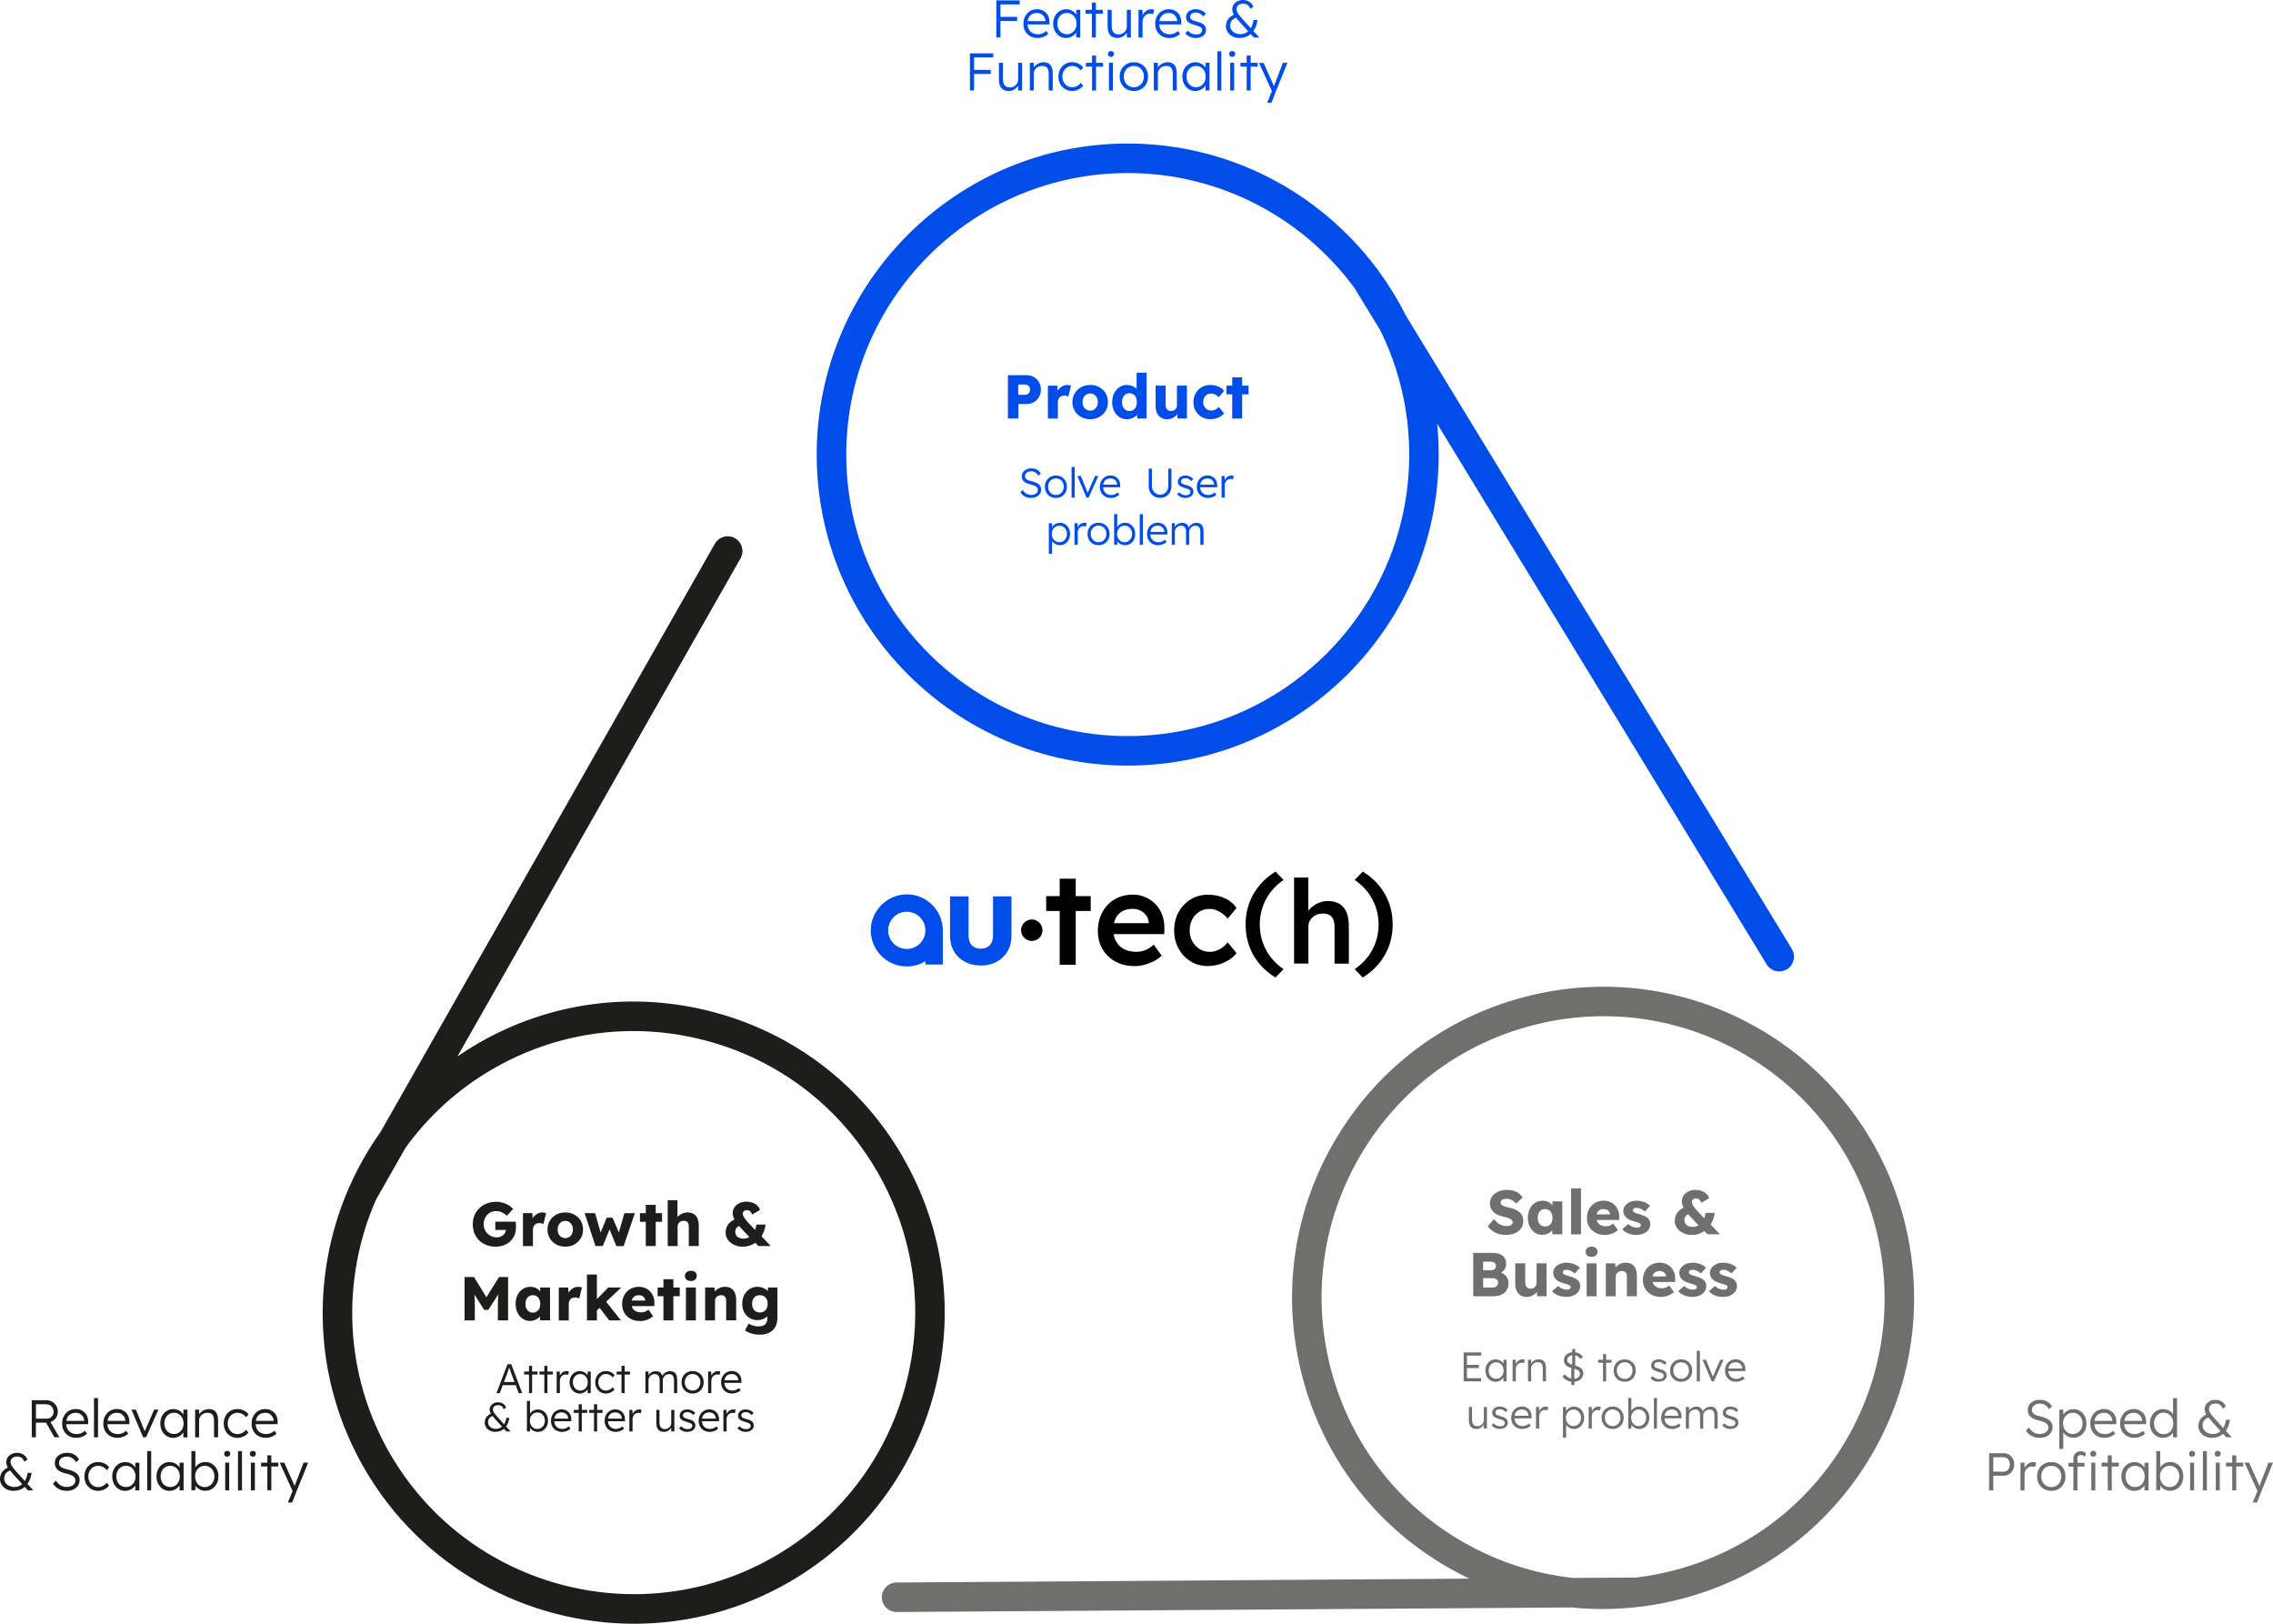 <?xml version="1.0" encoding="UTF-8"?>
<svg id="Capa_2" data-name="Capa 2" xmlns="http://www.w3.org/2000/svg" viewBox="0 0 770.28 550.18">
  <defs>
    <style>
      .cls-1 {
        fill: #6f6f6e;
      }

      .cls-2 {
        fill: #004dea;
      }

      .cls-3 {
        fill: #004dea;
      }

      .cls-4 {
        fill: #1d1d1b;
      }
    </style>
  </defs>
  <g id="Capa_2-2" data-name="Capa 2">
    <g>
      <g>
        <path class="cls-2" d="M337.64,12.7V.13h1.4v12.57h-1.4ZM338.34,1.49V.13h7.2v1.37h-7.2ZM338.34,7.1v-1.38h6.36v1.38h-6.36Z"/>
        <path class="cls-2" d="M351.62,12.88c-.93,0-1.76-.2-2.49-.61-.72-.41-1.29-.98-1.7-1.71-.41-.73-.61-1.57-.61-2.51,0-.73.11-1.39.34-1.98s.55-1.11.96-1.55c.41-.44.91-.79,1.48-1.03.57-.25,1.2-.37,1.87-.37.63,0,1.21.11,1.73.34s.97.54,1.35.94c.38.4.66.88.85,1.43s.28,1.16.25,1.81l-.02.63h-7.81l-.2-1.13h6.99l-.32.31v-.43c-.02-.43-.15-.85-.38-1.25-.23-.4-.55-.73-.96-.98-.41-.25-.91-.38-1.48-.38-.67,0-1.25.13-1.74.4-.49.27-.87.67-1.13,1.19-.26.53-.4,1.18-.4,1.96s.14,1.39.43,1.93.7.97,1.23,1.27c.53.3,1.18.45,1.93.45.44,0,.88-.07,1.32-.22.44-.15.92-.45,1.45-.89l.7.97c-.28.28-.6.52-.99.73-.38.21-.8.38-1.26.5-.46.13-.92.19-1.4.19Z"/>
        <path class="cls-2" d="M361.24,12.88c-.81,0-1.55-.21-2.21-.64-.66-.42-1.18-1.01-1.56-1.74-.38-.74-.57-1.57-.57-2.51s.2-1.78.59-2.51c.4-.73.92-1.31,1.59-1.72.67-.42,1.41-.63,2.24-.63.49,0,.95.07,1.36.22.42.14.79.34,1.12.6.33.26.6.56.83.9s.37.71.46,1.1l-.4-.2.05-2.43h1.35v9.38h-1.37v-2.3l.36-.23c-.08.36-.25.7-.48,1.03-.24.33-.53.62-.87.87s-.73.45-1.15.59c-.43.14-.87.22-1.34.22ZM361.55,11.59c.62,0,1.18-.15,1.67-.46.49-.31.88-.73,1.16-1.28.28-.54.42-1.16.42-1.86s-.14-1.31-.42-1.85c-.28-.54-.67-.96-1.16-1.28-.49-.31-1.05-.47-1.67-.47s-1.19.16-1.68.47c-.48.31-.87.74-1.15,1.28-.28.54-.42,1.16-.42,1.85s.14,1.3.41,1.84c.28.55.66.97,1.15,1.28.49.31,1.05.47,1.69.47Z"/>
        <path class="cls-2" d="M367.89,4.62v-1.29h5.84v1.29h-5.84ZM370.01,12.7V.86h1.35v11.84h-1.35Z"/>
        <path class="cls-2" d="M378.7,12.88c-.72,0-1.33-.15-1.82-.44-.5-.29-.87-.72-1.13-1.28-.26-.56-.39-1.26-.39-2.1V3.32h1.37v5.46c0,.63.09,1.17.26,1.59.17.43.44.75.79.96.35.22.79.32,1.3.32.4,0,.76-.07,1.1-.21.33-.14.63-.33.88-.57.25-.24.45-.52.59-.84.14-.32.22-.66.22-1.02V3.32h1.35v9.38h-1.33l-.05-1.98.22-.11c-.14.42-.38.8-.72,1.14-.34.34-.73.61-1.19.82-.46.2-.94.31-1.43.31Z"/>
        <path class="cls-2" d="M385.83,12.7V3.32h1.35l.04,2.5-.14-.34c.13-.42.34-.81.64-1.17.29-.36.64-.65,1.05-.86s.86-.32,1.35-.32c.2,0,.4.02.57.04.18.03.33.07.45.12l-.38,1.51c-.16-.07-.31-.12-.48-.15-.16-.03-.31-.04-.46-.04-.41,0-.77.07-1.1.22-.32.14-.6.34-.83.6-.23.26-.4.55-.52.89-.12.34-.18.69-.18,1.08v5.32h-1.37Z"/>
        <path class="cls-2" d="M396.27,12.88c-.93,0-1.76-.2-2.49-.61-.72-.41-1.29-.98-1.7-1.71-.41-.73-.61-1.57-.61-2.51,0-.73.11-1.39.34-1.98.23-.59.55-1.11.96-1.55.41-.44.91-.79,1.48-1.03.58-.25,1.2-.37,1.87-.37.63,0,1.21.11,1.73.34.52.23.97.54,1.35.94.38.4.66.88.85,1.43.19.55.28,1.16.25,1.81l-.02.63h-7.81l-.2-1.13h6.99l-.32.31v-.43c-.02-.43-.15-.85-.38-1.25-.23-.4-.55-.73-.96-.98s-.91-.38-1.48-.38c-.67,0-1.25.13-1.74.4-.49.27-.87.67-1.13,1.19s-.39,1.18-.39,1.96.14,1.39.43,1.93.7.97,1.23,1.27c.53.3,1.18.45,1.93.45.44,0,.88-.07,1.32-.22.44-.15.92-.45,1.45-.89l.7.97c-.28.28-.6.52-.99.73-.38.21-.8.38-1.26.5-.46.13-.92.19-1.4.19Z"/>
        <path class="cls-2" d="M405.31,12.88c-.8,0-1.52-.15-2.16-.45s-1.14-.69-1.51-1.19l.95-.83c.35.42.76.74,1.23.95.47.22,1,.32,1.59.32.3,0,.57-.03.81-.1s.45-.16.63-.3.32-.29.41-.47.14-.38.14-.59c0-.4-.17-.72-.52-.99-.16-.11-.38-.22-.67-.33-.29-.11-.63-.22-1.04-.33-.67-.19-1.23-.39-1.67-.58-.44-.2-.79-.43-1.04-.69-.18-.22-.31-.45-.4-.7s-.13-.53-.13-.83c0-.38.08-.74.24-1.06.16-.32.39-.61.68-.85.29-.25.64-.43,1.04-.56.4-.13.84-.19,1.3-.19.44,0,.88.06,1.31.18.43.12.83.29,1.2.52s.69.5.95.81l-.83.9c-.23-.24-.48-.45-.75-.65-.28-.19-.57-.34-.87-.45-.31-.11-.62-.16-.94-.16-.29,0-.55.04-.8.11-.25.07-.46.17-.63.3s-.31.28-.4.46-.13.38-.13.59c0,.18.04.34.11.48.07.14.17.27.3.38.17.13.4.25.71.37s.69.23,1.14.35c.53.14.97.29,1.34.44.37.15.67.33.91.53.32.24.55.52.69.83.14.31.21.66.21,1.06,0,.53-.15.99-.44,1.4-.29.41-.7.73-1.21.96-.52.23-1.1.35-1.76.35Z"/>
        <path class="cls-2" d="M420.14,12.88c-.9,0-1.7-.18-2.41-.53-.71-.35-1.26-.84-1.67-1.45s-.61-1.3-.61-2.07c0-.91.26-1.71.78-2.41.52-.69,1.28-1.23,2.29-1.6l.86,1.02c-.81.2-1.43.54-1.86,1.02s-.64,1.08-.64,1.8c0,.56.15,1.06.45,1.5.3.44.71.78,1.24,1.03.53.25,1.13.38,1.8.38.6,0,1.15-.11,1.64-.34.5-.23.94-.55,1.33-.97.39-.42.71-.92.95-1.51.25-.59.42-1.25.53-1.98h1.33c-.1.73-.26,1.41-.5,2.03-.24.62-.54,1.19-.89,1.69s-.76.93-1.23,1.28c-.47.35-.99.62-1.55.81-.57.19-1.18.28-1.84.28ZM424.92,12.7l-1.42-1.49-.3-.36-3.34-3.68c-.37-.42-.7-.81-.99-1.17-.29-.36-.53-.69-.72-1.01s-.34-.61-.43-.9c-.1-.29-.14-.58-.14-.88,0-.62.16-1.18.48-1.66.32-.48.75-.87,1.31-1.14.56-.28,1.2-.41,1.91-.41.56,0,1.08.1,1.54.29.47.19.87.46,1.2.81.33.35.58.75.74,1.2l-1.06.68c-.25-.62-.57-1.07-.96-1.33-.39-.26-.88-.4-1.46-.4-.47,0-.87.07-1.2.22s-.59.36-.77.64-.27.62-.27,1.04c0,.29.07.58.22.89.14.31.33.61.55.92.22.31.45.59.69.85.24.26.46.5.65.72l3,3.34.45.49,2.16,2.33h-1.81Z"/>
        <path class="cls-2" d="M328.7,30.66v-12.57h1.4v12.57h-1.4ZM329.4,19.45v-1.37h7.2v1.37h-7.2ZM329.4,25.06v-1.38h6.36v1.38h-6.36Z"/>
        <path class="cls-2" d="M341.86,30.84c-.72,0-1.33-.15-1.82-.44-.5-.29-.87-.72-1.13-1.28-.26-.56-.39-1.26-.39-2.1v-5.73h1.37v5.46c0,.63.09,1.17.26,1.59.17.43.44.75.79.96.35.22.79.32,1.3.32.4,0,.76-.07,1.1-.21.33-.14.63-.33.88-.57.25-.24.45-.52.59-.84.14-.32.22-.66.22-1.02v-5.69h1.35v9.38h-1.33l-.05-1.98.22-.11c-.14.42-.38.8-.72,1.14-.34.34-.73.61-1.19.82-.46.2-.94.31-1.43.31Z"/>
        <path class="cls-2" d="M348.99,30.66v-9.38h1.33l.05,1.96-.22.09c.12-.41.35-.78.7-1.11.35-.33.76-.61,1.25-.82.49-.21.98-.31,1.5-.31.69,0,1.28.14,1.74.41.47.28.82.7,1.06,1.28.24.57.36,1.31.36,2.19v5.69h-1.37v-5.62c0-.62-.08-1.13-.24-1.54s-.41-.7-.75-.89c-.34-.19-.75-.28-1.24-.27-.41,0-.78.07-1.13.21-.35.14-.65.33-.9.57-.25.24-.45.52-.59.83-.14.31-.22.65-.22,1.01v5.71h-1.35Z"/>
        <path class="cls-2" d="M363.29,30.84c-.89,0-1.68-.21-2.37-.64-.69-.42-1.24-1.01-1.64-1.74-.4-.74-.6-1.57-.6-2.51s.2-1.77.6-2.51c.4-.74.95-1.31,1.64-1.73.69-.42,1.49-.63,2.39-.63.8,0,1.53.16,2.19.48.66.32,1.19.76,1.58,1.32l-.79.97c-.23-.3-.5-.56-.82-.79-.32-.23-.66-.4-1.02-.53-.37-.13-.73-.19-1.09-.19-.63,0-1.2.16-1.71.48s-.9.75-1.19,1.28c-.29.54-.44,1.16-.44,1.85s.15,1.31.44,1.86.69.97,1.19,1.28c.5.31,1.07.47,1.69.47.36,0,.71-.06,1.06-.17.35-.11.68-.28.99-.49.31-.22.6-.49.86-.81l.79.97c-.41.54-.95.97-1.63,1.29-.68.32-1.39.48-2.12.48Z"/>
        <path class="cls-2" d="M367.96,22.58v-1.29h5.84v1.29h-5.84ZM370.08,30.66v-11.84h1.35v11.84h-1.35Z"/>
        <path class="cls-2" d="M376.48,19.26c-.33,0-.59-.09-.76-.26-.17-.17-.26-.41-.26-.71s.09-.54.27-.72.43-.27.75-.27.58.09.75.26c.18.17.27.42.27.73,0,.29-.09.52-.27.7-.18.18-.43.27-.75.27ZM375.81,30.66v-9.38h1.35v9.38h-1.35Z"/>
        <path class="cls-2" d="M384.25,30.84c-.93,0-1.76-.21-2.49-.63-.72-.42-1.29-1-1.71-1.74-.41-.74-.62-1.59-.62-2.53s.21-1.77.62-2.5c.41-.73.98-1.31,1.71-1.72.72-.42,1.55-.63,2.49-.63s1.75.21,2.47.63c.72.42,1.29.99,1.71,1.72s.62,1.56.62,2.5-.21,1.79-.62,2.53-.98,1.32-1.71,1.74c-.72.42-1.55.63-2.47.63ZM384.25,29.57c.66,0,1.25-.16,1.76-.48.51-.32.92-.75,1.2-1.29.29-.54.43-1.16.43-1.86s-.14-1.31-.43-1.85c-.29-.54-.69-.96-1.2-1.27-.52-.31-1.1-.46-1.76-.46s-1.25.15-1.77.46c-.52.31-.93.73-1.22,1.28s-.43,1.16-.42,1.84c-.01.69.13,1.31.42,1.86.29.55.7.98,1.22,1.29s1.11.48,1.77.48Z"/>
        <path class="cls-2" d="M391.01,30.66v-9.38h1.33l.05,1.96-.21.09c.12-.41.35-.78.7-1.11.35-.33.76-.61,1.25-.82s.98-.31,1.5-.31c.69,0,1.28.14,1.74.41s.82.7,1.06,1.28c.24.57.36,1.31.36,2.19v5.69h-1.36v-5.62c0-.62-.08-1.13-.24-1.54-.16-.4-.41-.7-.74-.89-.34-.19-.75-.28-1.24-.27-.41,0-.79.07-1.13.21-.35.14-.65.33-.9.57-.25.24-.45.52-.59.83-.14.31-.21.65-.21,1.01v5.71h-1.35Z"/>
        <path class="cls-2" d="M405.02,30.84c-.81,0-1.55-.21-2.21-.64-.66-.42-1.18-1.01-1.56-1.74-.38-.74-.57-1.57-.57-2.51s.2-1.78.59-2.51c.39-.73.92-1.31,1.59-1.72.66-.42,1.41-.63,2.24-.63.49,0,.95.07,1.37.22.42.14.79.34,1.12.6s.6.56.83.9.38.71.46,1.1l-.4-.2.05-2.43h1.35v9.38h-1.37v-2.3l.36-.23c-.08.36-.25.7-.49,1.03-.24.33-.53.62-.87.87-.34.25-.72.45-1.15.59-.43.14-.87.22-1.34.22ZM405.33,29.55c.62,0,1.18-.15,1.67-.46.49-.31.88-.73,1.16-1.28s.42-1.16.42-1.86-.14-1.31-.42-1.85c-.28-.54-.67-.96-1.16-1.28-.49-.31-1.05-.47-1.67-.47s-1.19.16-1.68.47c-.49.31-.87.74-1.15,1.28-.28.54-.42,1.16-.42,1.85s.14,1.3.41,1.84c.28.55.66.97,1.15,1.28s1.05.47,1.69.47Z"/>
        <path class="cls-2" d="M412.53,30.66v-13.29h1.35v13.29h-1.35Z"/>
        <path class="cls-2" d="M417.56,19.26c-.33,0-.59-.09-.76-.26-.17-.17-.26-.41-.26-.71s.09-.54.27-.72.43-.27.75-.27.58.09.75.26c.18.17.27.42.27.73,0,.29-.09.52-.27.7-.18.18-.43.27-.75.27ZM416.89,30.66v-9.38h1.35v9.38h-1.35Z"/>
        <path class="cls-2" d="M420.36,22.58v-1.29h5.84v1.29h-5.84ZM422.48,30.66v-11.84h1.35v11.84h-1.35Z"/>
        <path class="cls-2" d="M429.43,34.79l1.81-4.42.13,1.28-4.71-10.36h1.53l3.22,7.19c.1.19.19.42.29.67.1.26.19.51.27.76l-.5-.05c.08-.2.16-.41.24-.63.08-.22.15-.42.22-.63l2.82-7.31h1.54l-3.79,9.38-1.62,4.13h-1.46Z"/>
      </g>
      <g>
        <path class="cls-1" d="M691.14,487.21c-.63,0-1.23-.09-1.8-.27-.56-.18-1.08-.45-1.54-.81-.47-.36-.88-.8-1.24-1.33l.97-1.08c.56.8,1.14,1.37,1.73,1.69.59.32,1.26.48,2,.48.54,0,1.03-.09,1.47-.27s.79-.43,1.04-.75c.25-.32.38-.69.38-1.11,0-.28-.04-.52-.13-.74s-.22-.41-.4-.58c-.18-.17-.4-.32-.66-.45-.26-.13-.57-.25-.91-.36-.34-.11-.72-.22-1.14-.32-.61-.14-1.15-.31-1.61-.51-.46-.2-.85-.44-1.17-.73-.32-.29-.56-.62-.72-1-.16-.38-.24-.82-.24-1.34s.1-.95.31-1.37c.21-.42.5-.78.87-1.09.37-.3.81-.54,1.31-.71.5-.17,1.04-.25,1.62-.25.65,0,1.22.09,1.73.26s.96.43,1.36.76.74.74,1.02,1.2l-.99.97c-.25-.39-.54-.74-.85-1.02s-.67-.51-1.04-.66c-.38-.15-.79-.22-1.25-.22-.53,0-.99.09-1.39.27s-.72.43-.94.75c-.23.32-.34.68-.34,1.09,0,.3.05.57.16.8.11.23.28.44.51.61s.54.33.92.47.83.27,1.36.39c.62.14,1.18.32,1.68.52.5.2.92.45,1.28.73.35.28.62.61.81.98.19.37.28.8.28,1.28,0,.74-.19,1.39-.56,1.95s-.89.99-1.55,1.3c-.67.31-1.44.47-2.33.47Z"/>
        <path class="cls-1" d="M697.86,490.98v-13.33h1.35l.04,2.28-.25.04c.11-.46.34-.87.7-1.25.36-.38.8-.68,1.31-.91.51-.23,1.06-.34,1.63-.34.84,0,1.59.21,2.25.63.67.42,1.19.99,1.59,1.72s.59,1.57.59,2.51-.19,1.77-.58,2.5c-.38.73-.91,1.31-1.58,1.73-.67.42-1.43.64-2.26.64-.59,0-1.14-.12-1.67-.36-.53-.24-.98-.55-1.35-.94-.37-.39-.62-.81-.74-1.27h.32v6.34h-1.37ZM702.44,485.91c.63,0,1.2-.16,1.69-.47.49-.31.88-.74,1.17-1.28s.43-1.15.43-1.83-.14-1.31-.43-1.85c-.29-.54-.68-.96-1.17-1.28s-1.05-.47-1.69-.47-1.2.15-1.7.46c-.5.31-.89.73-1.18,1.27-.29.54-.43,1.16-.43,1.85s.14,1.31.43,1.85c.29.54.68.96,1.18,1.28.5.31,1.06.47,1.7.47Z"/>
        <path class="cls-1" d="M713.16,487.21c-.93,0-1.76-.2-2.49-.61s-1.29-.98-1.7-1.71c-.41-.73-.61-1.57-.61-2.51,0-.73.11-1.39.34-1.99.23-.59.55-1.11.96-1.55.41-.44.91-.79,1.48-1.03.58-.25,1.2-.37,1.87-.37.63,0,1.21.11,1.73.34.52.23.97.54,1.35.94s.66.88.85,1.43c.19.55.28,1.16.25,1.81l-.02.63h-7.81l-.2-1.13h6.99l-.32.31v-.43c-.02-.43-.15-.85-.38-1.25s-.55-.73-.96-.98c-.41-.25-.91-.38-1.48-.38-.67,0-1.25.13-1.74.4s-.87.67-1.13,1.19-.39,1.18-.39,1.96.14,1.39.43,1.93.7.97,1.23,1.27c.53.3,1.18.45,1.93.45.44,0,.88-.07,1.32-.22.44-.15.92-.45,1.45-.89l.7.97c-.28.28-.6.52-.99.73-.38.21-.8.38-1.26.5s-.92.19-1.4.19Z"/>
        <path class="cls-1" d="M723.26,487.21c-.93,0-1.76-.2-2.49-.61s-1.29-.98-1.7-1.71c-.41-.73-.61-1.57-.61-2.51,0-.73.11-1.39.34-1.99.23-.59.55-1.11.96-1.55.41-.44.91-.79,1.48-1.03.58-.25,1.2-.37,1.87-.37.63,0,1.21.11,1.73.34.52.23.97.54,1.35.94s.66.88.85,1.43c.19.55.28,1.16.25,1.81l-.02.63h-7.81l-.2-1.13h6.99l-.32.31v-.43c-.02-.43-.15-.85-.38-1.25s-.55-.73-.96-.98c-.41-.25-.91-.38-1.48-.38-.67,0-1.25.13-1.74.4s-.87.67-1.13,1.19-.39,1.18-.39,1.96.14,1.39.43,1.93.7.97,1.23,1.27c.53.3,1.18.45,1.93.45.44,0,.88-.07,1.32-.22.44-.15.92-.45,1.45-.89l.7.97c-.28.28-.6.52-.99.73-.38.21-.8.38-1.26.5s-.92.19-1.4.19Z"/>
        <path class="cls-1" d="M733.03,487.21c-.85,0-1.61-.21-2.29-.63-.68-.42-1.21-1-1.6-1.73-.39-.74-.58-1.57-.58-2.51s.2-1.79.59-2.52c.4-.74.93-1.31,1.6-1.73s1.42-.63,2.26-.63c.47,0,.92.07,1.36.22.44.14.83.34,1.18.6.35.26.63.55.86.88.23.33.37.67.41,1.03l-.41-.14v-6.31h1.35v13.29h-1.33l-.04-2.33.34-.13c-.05.33-.18.66-.4.98-.22.32-.5.6-.84.85-.33.25-.72.45-1.14.59s-.87.22-1.32.22ZM733.23,485.97c.62,0,1.18-.16,1.67-.47.49-.31.88-.74,1.16-1.29.28-.55.42-1.18.42-1.89s-.14-1.33-.42-1.88c-.28-.54-.67-.98-1.16-1.29s-1.05-.48-1.67-.48-1.21.16-1.7.48c-.48.32-.87.75-1.15,1.29s-.42,1.17-.42,1.88.14,1.32.41,1.87.66.99,1.15,1.3c.49.32,1.06.48,1.71.48Z"/>
        <path class="cls-1" d="M749.68,487.21c-.9,0-1.7-.18-2.41-.53-.71-.35-1.26-.83-1.67-1.45-.41-.61-.61-1.3-.61-2.07,0-.91.26-1.71.78-2.41.52-.69,1.28-1.23,2.29-1.6l.86,1.02c-.81.2-1.43.54-1.86,1.02-.42.48-.64,1.08-.64,1.8,0,.56.15,1.06.45,1.5.3.44.71.78,1.24,1.03.53.25,1.13.38,1.8.38.6,0,1.15-.11,1.64-.34s.94-.55,1.33-.97c.39-.42.71-.92.95-1.51.25-.59.42-1.25.53-1.98h1.33c-.1.73-.26,1.41-.5,2.03-.24.62-.54,1.19-.89,1.69s-.76.93-1.23,1.28c-.47.35-.99.62-1.55.81-.57.19-1.18.28-1.84.28ZM754.46,487.03l-1.42-1.49-.3-.36-3.34-3.68c-.37-.42-.7-.81-.99-1.17-.29-.36-.53-.69-.72-1.01s-.34-.61-.43-.9-.14-.58-.14-.88c0-.62.16-1.18.48-1.66.32-.48.75-.86,1.31-1.14.56-.28,1.2-.41,1.91-.41.56,0,1.08.1,1.54.29.47.19.87.46,1.2.81.33.35.58.75.74,1.2l-1.06.68c-.25-.62-.57-1.07-.96-1.33-.39-.26-.88-.4-1.46-.4-.47,0-.87.08-1.2.22s-.59.36-.77.64-.27.62-.27,1.04c0,.29.07.58.22.89s.33.61.55.92c.22.31.45.59.69.85s.46.5.65.72l3,3.34.45.49,2.16,2.33h-1.81Z"/>
        <path class="cls-1" d="M674.08,504.99v-12.57h4.98c.66,0,1.25.16,1.78.49.53.32.95.77,1.26,1.34.31.57.47,1.21.47,1.91,0,.74-.16,1.4-.47,1.99s-.73,1.04-1.26,1.38c-.53.34-1.12.51-1.78.51h-3.58v4.96h-1.4ZM675.48,498.67h3.65c.37,0,.7-.11,1-.33.29-.22.53-.52.71-.9.18-.38.27-.81.27-1.3,0-.44-.09-.84-.27-1.2-.18-.35-.42-.63-.71-.84-.29-.21-.63-.31-1-.31h-3.65v4.89Z"/>
        <path class="cls-1" d="M684.71,504.99v-9.38h1.35l.04,2.5-.14-.34c.13-.42.34-.81.64-1.17.29-.36.64-.65,1.05-.86s.86-.32,1.35-.32c.2,0,.39.01.57.04s.33.07.45.12l-.38,1.51c-.16-.07-.31-.12-.48-.15-.16-.03-.31-.04-.46-.04-.41,0-.77.07-1.1.22s-.6.34-.83.6c-.23.26-.4.55-.52.89-.12.33-.18.69-.18,1.08v5.32h-1.37Z"/>
        <path class="cls-1" d="M695.16,505.17c-.93,0-1.76-.21-2.49-.63-.72-.42-1.29-1-1.71-1.74s-.62-1.59-.62-2.53.21-1.77.62-2.5.98-1.31,1.71-1.72,1.55-.63,2.49-.63,1.75.21,2.47.63,1.29.99,1.71,1.72c.41.73.62,1.56.62,2.5s-.21,1.79-.62,2.53c-.41.74-.98,1.32-1.71,1.74-.72.42-1.55.63-2.47.63ZM695.16,503.89c.66,0,1.25-.16,1.76-.48.52-.32.92-.75,1.2-1.29s.43-1.16.43-1.86-.14-1.31-.43-1.85-.69-.96-1.2-1.27c-.51-.31-1.1-.46-1.76-.46s-1.25.15-1.77.46-.93.73-1.22,1.28c-.29.54-.43,1.16-.42,1.84-.01.7.13,1.31.42,1.86.29.54.7.98,1.22,1.29s1.11.48,1.77.48Z"/>
        <path class="cls-1" d="M700.97,496.94v-1.26h5.42v1.26h-5.42ZM702.64,504.99v-10.83c0-.47.1-.88.31-1.24s.49-.64.87-.85c.38-.21.82-.31,1.32-.31.38,0,.73.07,1.03.21s.56.33.76.57l-.47,1.06c-.19-.2-.4-.35-.62-.44s-.43-.13-.64-.13c-.26,0-.49.04-.67.13s-.31.22-.4.4-.13.38-.13.62v10.83h-1.37ZM709.37,493.58c-.33,0-.59-.09-.76-.26-.17-.17-.26-.41-.26-.71s.09-.54.27-.72.43-.27.75-.27.58.09.75.26c.18.17.27.42.27.73,0,.29-.09.52-.27.7s-.43.27-.75.27ZM708.71,504.99v-9.38h1.35v9.38h-1.35Z"/>
        <path class="cls-1" d="M712.18,496.91v-1.29h5.84v1.29h-5.84ZM714.29,504.99v-11.84h1.35v11.84h-1.35Z"/>
        <path class="cls-1" d="M723.24,505.17c-.81,0-1.55-.21-2.21-.64-.66-.42-1.18-1.01-1.56-1.74-.38-.74-.57-1.57-.57-2.51s.2-1.78.59-2.51c.39-.73.92-1.31,1.59-1.72.66-.42,1.41-.63,2.24-.63.49,0,.95.07,1.37.22.42.14.79.34,1.12.6s.6.56.83.9c.22.34.38.71.46,1.1l-.4-.2.05-2.42h1.35v9.38h-1.37v-2.3l.36-.23c-.08.36-.25.7-.49,1.03-.24.33-.53.62-.87.87-.34.25-.72.45-1.15.59-.43.14-.87.22-1.34.22ZM723.55,503.88c.62,0,1.18-.15,1.67-.46.49-.31.88-.73,1.16-1.28s.42-1.17.42-1.86-.14-1.31-.42-1.85-.67-.96-1.16-1.28c-.49-.31-1.05-.47-1.67-.47s-1.19.16-1.68.47-.87.74-1.15,1.28-.42,1.16-.42,1.85.14,1.3.41,1.84c.28.54.66.97,1.15,1.28.49.31,1.05.47,1.69.47Z"/>
        <path class="cls-1" d="M735.47,505.17c-.44,0-.87-.07-1.29-.21-.42-.14-.8-.33-1.14-.57-.34-.24-.63-.51-.86-.83s-.39-.63-.48-.97l.4.02-.05,2.35h-1.33v-13.28h1.35v6.16l-.27.07c.08-.33.24-.66.46-.96s.5-.58.84-.81c.33-.23.7-.42,1.1-.55s.82-.2,1.25-.2c.84,0,1.59.21,2.25.63s1.19.99,1.59,1.72c.39.73.59,1.57.59,2.51s-.19,1.79-.58,2.52c-.38.74-.91,1.31-1.57,1.73-.67.42-1.42.63-2.25.63ZM735.26,503.89c.63,0,1.2-.16,1.69-.48.49-.32.88-.75,1.16-1.29s.42-1.16.42-1.84-.14-1.31-.42-1.85-.67-.96-1.16-1.28c-.49-.31-1.05-.47-1.69-.47s-1.2.16-1.69.47-.88.74-1.16,1.28-.42,1.16-.42,1.85.14,1.31.42,1.86.67.97,1.16,1.28,1.05.47,1.69.47Z"/>
        <path class="cls-1" d="M742.86,493.58c-.33,0-.59-.09-.76-.26-.17-.17-.26-.41-.26-.71s.09-.54.27-.72.43-.27.75-.27.58.09.75.26c.18.17.27.42.27.73,0,.29-.09.52-.27.7s-.43.27-.75.27ZM742.19,504.99v-9.38h1.35v9.38h-1.35Z"/>
        <path class="cls-1" d="M746.52,504.99v-13.29h1.35v13.29h-1.35Z"/>
        <path class="cls-1" d="M751.55,493.58c-.33,0-.59-.09-.76-.26-.17-.17-.26-.41-.26-.71s.09-.54.27-.72.43-.27.75-.27.58.09.75.26c.18.17.27.42.27.73,0,.29-.09.52-.27.7s-.43.27-.75.27ZM750.89,504.99v-9.38h1.35v9.38h-1.35Z"/>
        <path class="cls-1" d="M754.35,496.91v-1.29h5.84v1.29h-5.84ZM756.47,504.99v-11.84h1.35v11.84h-1.35Z"/>
        <path class="cls-1" d="M763.42,509.12l1.81-4.42.13,1.28-4.71-10.37h1.53l3.22,7.19c.1.19.19.42.29.67s.19.51.27.76l-.5-.05c.08-.2.16-.41.24-.63.08-.21.15-.42.22-.63l2.82-7.31h1.54l-3.79,9.38-1.62,4.13h-1.46Z"/>
      </g>
      <g>
        <path class="cls-4" d="M10.77,487.03v-12.57h4.92c.73,0,1.39.17,1.98.51.59.34,1.06.81,1.41,1.39s.52,1.25.52,1.99c0,.69-.17,1.32-.5,1.89-.34.56-.79,1.01-1.37,1.34-.57.33-1.22.49-1.94.49h-3.63v4.96h-1.4ZM12.17,480.7h3.75c.44,0,.83-.1,1.17-.3.33-.2.6-.48.79-.84.19-.35.29-.76.29-1.21,0-.49-.11-.93-.34-1.31s-.54-.68-.94-.9c-.4-.22-.86-.32-1.37-.32h-3.34v4.89ZM18.44,487.03l-3.16-5.53,1.35-.47,3.48,6h-1.67Z"/>
        <path class="cls-4" d="M25.86,487.21c-.93,0-1.76-.2-2.49-.61-.72-.41-1.29-.98-1.7-1.71s-.61-1.57-.61-2.51c0-.73.11-1.39.34-1.99s.55-1.11.96-1.55c.41-.44.91-.79,1.48-1.03.57-.25,1.2-.37,1.87-.37.63,0,1.21.11,1.73.34s.97.54,1.35.94c.38.4.66.88.85,1.43s.28,1.16.25,1.81l-.02.63h-7.81l-.2-1.13h6.99l-.32.31v-.43c-.02-.43-.15-.85-.38-1.25-.23-.4-.55-.73-.96-.98-.41-.25-.91-.38-1.48-.38-.67,0-1.25.13-1.74.4-.49.27-.87.67-1.13,1.19-.26.53-.4,1.18-.4,1.96s.14,1.39.43,1.93.7.97,1.23,1.27c.53.3,1.18.45,1.93.45.44,0,.88-.07,1.32-.22.44-.15.92-.45,1.45-.89l.7.97c-.28.28-.6.52-.99.73-.38.21-.8.38-1.26.5s-.92.19-1.4.19Z"/>
        <path class="cls-4" d="M31.86,487.03v-13.29h1.35v13.29h-1.35Z"/>
        <path class="cls-4" d="M39.81,487.21c-.93,0-1.76-.2-2.49-.61-.72-.41-1.29-.98-1.7-1.71s-.61-1.57-.61-2.51c0-.73.11-1.39.34-1.99s.55-1.11.96-1.55c.41-.44.91-.79,1.48-1.03.57-.25,1.2-.37,1.87-.37.63,0,1.21.11,1.73.34s.97.54,1.35.94c.38.4.66.88.85,1.43s.28,1.16.25,1.81l-.02.63h-7.81l-.2-1.13h6.99l-.32.31v-.43c-.02-.43-.15-.85-.38-1.25-.23-.4-.55-.73-.96-.98-.41-.25-.91-.38-1.48-.38-.67,0-1.25.13-1.74.4-.49.27-.87.67-1.13,1.19-.26.53-.4,1.18-.4,1.96s.14,1.39.43,1.93.7.97,1.23,1.27c.53.3,1.18.45,1.93.45.44,0,.88-.07,1.32-.22.44-.15.92-.45,1.45-.89l.7.97c-.28.28-.6.52-.99.73-.38.21-.8.38-1.26.5s-.92.19-1.4.19Z"/>
        <path class="cls-4" d="M48.51,487.03l-3.95-9.38h1.49l3.13,7.67-.36.2,3.43-7.87h1.44l-4.2,9.38h-.97Z"/>
        <path class="cls-4" d="M58.66,487.21c-.81,0-1.55-.21-2.21-.64s-1.18-1.01-1.56-1.74c-.38-.74-.57-1.57-.57-2.51s.2-1.78.59-2.51c.4-.73.92-1.31,1.59-1.72.67-.42,1.41-.63,2.24-.63.49,0,.95.07,1.36.22.42.14.79.34,1.12.6.33.26.6.56.83.9.22.34.37.71.46,1.1l-.4-.2.05-2.42h1.35v9.38h-1.37v-2.3l.36-.23c-.08.36-.25.7-.48,1.03-.24.33-.53.62-.87.87-.34.25-.73.45-1.15.59-.43.14-.87.22-1.34.22ZM58.96,485.91c.62,0,1.18-.15,1.67-.46.49-.31.88-.73,1.16-1.28.28-.54.42-1.17.42-1.86s-.14-1.31-.42-1.85c-.28-.54-.67-.96-1.16-1.28-.49-.31-1.05-.47-1.67-.47s-1.19.16-1.68.47-.87.74-1.15,1.28c-.28.54-.42,1.16-.42,1.85s.14,1.3.41,1.84.66.97,1.15,1.28c.49.31,1.05.47,1.69.47Z"/>
        <path class="cls-4" d="M66.13,487.03v-9.38h1.33l.05,1.96-.22.09c.12-.41.35-.78.7-1.11.35-.33.76-.61,1.25-.82.49-.21.98-.31,1.5-.31.69,0,1.28.14,1.74.41.47.28.82.7,1.06,1.28.24.58.36,1.31.36,2.19v5.69h-1.37v-5.62c0-.62-.08-1.13-.24-1.54s-.41-.7-.75-.89c-.34-.19-.75-.28-1.24-.27-.41,0-.78.07-1.13.21-.35.14-.65.33-.9.57-.25.24-.45.52-.59.83s-.22.65-.22,1.01v5.71h-1.35Z"/>
        <path class="cls-4" d="M80.43,487.21c-.89,0-1.68-.21-2.37-.64-.69-.42-1.24-1.01-1.64-1.74-.4-.74-.6-1.57-.6-2.51s.2-1.77.6-2.51c.4-.74.95-1.31,1.64-1.73.69-.42,1.49-.63,2.39-.63.8,0,1.53.16,2.19.48.66.32,1.19.76,1.58,1.32l-.79.97c-.23-.3-.5-.56-.82-.79-.32-.23-.66-.4-1.02-.53-.37-.13-.73-.19-1.09-.19-.63,0-1.2.16-1.71.48s-.9.75-1.19,1.28-.44,1.16-.44,1.85.15,1.31.44,1.86.69.97,1.19,1.28,1.07.47,1.69.47c.36,0,.71-.06,1.06-.17.35-.11.68-.28.99-.49.31-.21.6-.48.86-.81l.79.97c-.41.54-.95.97-1.63,1.29s-1.39.49-2.12.49Z"/>
        <path class="cls-4" d="M90.06,487.21c-.93,0-1.76-.2-2.49-.61-.72-.41-1.29-.98-1.7-1.71s-.61-1.57-.61-2.51c0-.73.11-1.39.34-1.99s.55-1.11.96-1.55c.41-.44.91-.79,1.48-1.03.57-.25,1.2-.37,1.87-.37.63,0,1.21.11,1.73.34s.97.54,1.35.94c.38.4.66.88.85,1.43s.28,1.16.25,1.81l-.02.63h-7.81l-.2-1.13h6.99l-.32.31v-.43c-.02-.43-.15-.85-.38-1.25-.23-.4-.55-.73-.96-.98-.41-.25-.91-.38-1.48-.38-.67,0-1.25.13-1.74.4-.49.27-.87.67-1.13,1.19-.26.53-.4,1.18-.4,1.96s.14,1.39.43,1.93.7.97,1.23,1.27c.53.3,1.18.45,1.93.45.44,0,.88-.07,1.32-.22.44-.15.92-.45,1.45-.89l.7.97c-.28.28-.6.52-.99.73-.38.21-.8.38-1.26.5s-.92.19-1.4.19Z"/>
        <path class="cls-4" d="M4.69,505.17c-.9,0-1.7-.18-2.41-.53-.71-.35-1.26-.83-1.67-1.45-.41-.61-.61-1.3-.61-2.07,0-.91.26-1.71.78-2.41.52-.69,1.28-1.23,2.29-1.6l.86,1.02c-.81.2-1.43.54-1.86,1.02-.42.48-.64,1.08-.64,1.8,0,.56.15,1.06.45,1.5.3.44.71.78,1.24,1.03.53.25,1.13.38,1.8.38.6,0,1.15-.11,1.64-.34.5-.23.94-.55,1.33-.97s.71-.92.95-1.51c.25-.59.42-1.25.53-1.98h1.33c-.1.73-.26,1.41-.5,2.03s-.54,1.19-.89,1.69-.76.93-1.23,1.28c-.47.35-.98.62-1.55.81s-1.18.28-1.84.28ZM9.47,504.99l-1.42-1.49-.31-.36-3.34-3.68c-.37-.42-.7-.81-.99-1.17-.29-.36-.53-.69-.72-1.01-.19-.31-.34-.61-.43-.9-.1-.29-.14-.58-.14-.88,0-.62.16-1.18.48-1.66.32-.48.75-.86,1.31-1.14.56-.28,1.19-.41,1.91-.41.56,0,1.08.1,1.54.29.47.19.87.46,1.2.81.34.35.58.75.74,1.2l-1.06.68c-.25-.62-.57-1.07-.96-1.33-.39-.26-.88-.4-1.46-.4-.47,0-.87.08-1.2.22-.34.15-.59.36-.77.64s-.27.62-.27,1.04c0,.29.07.58.22.89.14.31.33.61.55.92.22.31.45.59.69.85.24.26.46.5.65.72l3,3.34.45.49,2.16,2.33h-1.81Z"/>
        <path class="cls-4" d="M22.54,505.17c-.63,0-1.23-.09-1.8-.27s-1.08-.45-1.54-.81c-.47-.36-.88-.8-1.24-1.33l.97-1.08c.56.8,1.14,1.37,1.73,1.69.59.32,1.26.48,2,.48.54,0,1.03-.09,1.47-.27s.79-.43,1.04-.75.38-.69.38-1.11c0-.28-.04-.52-.13-.74s-.22-.41-.4-.58c-.18-.17-.4-.32-.66-.45-.26-.13-.57-.25-.91-.36-.34-.11-.72-.22-1.14-.32-.61-.14-1.15-.31-1.61-.51-.46-.2-.85-.44-1.17-.73-.32-.29-.56-.62-.72-1-.16-.38-.24-.82-.24-1.34s.1-.95.31-1.37c.21-.42.5-.78.87-1.09.37-.3.81-.54,1.31-.71s1.04-.25,1.62-.25c.65,0,1.22.09,1.73.26.51.17.96.43,1.36.76s.74.74,1.02,1.2l-.99.97c-.25-.39-.54-.74-.85-1.02s-.66-.51-1.04-.66c-.38-.15-.79-.22-1.25-.22-.53,0-.99.09-1.39.27s-.72.43-.94.75-.34.68-.34,1.09c0,.3.05.57.16.8s.28.44.51.61c.23.17.54.33.92.47.38.14.83.27,1.36.39.62.14,1.18.32,1.68.52.5.2.92.45,1.28.73.35.28.62.61.81.98.19.37.28.8.28,1.28,0,.74-.19,1.39-.56,1.95s-.89.99-1.55,1.3c-.66.31-1.44.47-2.33.47Z"/>
        <path class="cls-4" d="M33.21,505.17c-.89,0-1.68-.21-2.37-.64-.69-.42-1.24-1.01-1.64-1.74-.4-.74-.6-1.57-.6-2.51s.2-1.77.6-2.51c.4-.74.95-1.31,1.64-1.73.69-.42,1.49-.63,2.39-.63.8,0,1.53.16,2.19.48.66.32,1.19.76,1.58,1.32l-.79.97c-.23-.3-.5-.56-.82-.79-.32-.23-.66-.4-1.02-.53-.37-.13-.73-.19-1.09-.19-.63,0-1.2.16-1.71.48s-.9.75-1.19,1.28-.44,1.16-.44,1.85.15,1.31.44,1.86.69.97,1.19,1.28,1.07.47,1.69.47c.36,0,.71-.06,1.06-.17.35-.11.68-.28.99-.49.31-.21.6-.48.86-.81l.79.97c-.41.54-.95.97-1.63,1.29s-1.39.49-2.12.49Z"/>
        <path class="cls-4" d="M42.37,505.17c-.81,0-1.55-.21-2.21-.64s-1.18-1.01-1.56-1.74c-.38-.74-.57-1.57-.57-2.51s.2-1.78.59-2.51c.4-.73.92-1.31,1.59-1.72.67-.42,1.41-.63,2.24-.63.49,0,.95.07,1.36.22.42.14.79.34,1.12.6.33.26.6.56.83.9.22.34.37.71.46,1.1l-.4-.2.05-2.42h1.35v9.38h-1.37v-2.3l.36-.23c-.08.36-.25.7-.48,1.03-.24.33-.53.62-.87.87-.34.25-.73.45-1.15.59-.43.14-.87.22-1.34.22ZM42.68,503.88c.62,0,1.18-.15,1.67-.46.49-.31.88-.73,1.16-1.28.28-.54.42-1.17.42-1.86s-.14-1.31-.42-1.85c-.28-.54-.67-.96-1.16-1.28-.49-.31-1.05-.47-1.67-.47s-1.19.16-1.68.47-.87.74-1.15,1.28c-.28.54-.42,1.16-.42,1.85s.14,1.3.41,1.84.66.97,1.15,1.28c.49.31,1.05.47,1.69.47Z"/>
        <path class="cls-4" d="M49.88,504.99v-13.29h1.35v13.29h-1.35Z"/>
        <path class="cls-4" d="M57.37,505.17c-.81,0-1.55-.21-2.21-.64s-1.18-1.01-1.56-1.74c-.38-.74-.57-1.57-.57-2.51s.2-1.78.59-2.51c.4-.73.92-1.31,1.59-1.72.67-.42,1.41-.63,2.24-.63.49,0,.95.07,1.36.22.42.14.79.34,1.12.6.33.26.6.56.83.9.22.34.37.71.46,1.1l-.4-.2.05-2.42h1.35v9.38h-1.37v-2.3l.36-.23c-.08.36-.25.7-.48,1.03-.24.33-.53.62-.87.87-.34.25-.73.45-1.15.59-.43.14-.87.22-1.34.22ZM57.68,503.88c.62,0,1.18-.15,1.67-.46.49-.31.88-.73,1.16-1.28.28-.54.42-1.17.42-1.86s-.14-1.31-.42-1.85c-.28-.54-.67-.96-1.16-1.28-.49-.31-1.05-.47-1.67-.47s-1.19.16-1.68.47-.87.74-1.15,1.28c-.28.54-.42,1.16-.42,1.85s.14,1.3.41,1.84.66.97,1.15,1.28c.49.31,1.05.47,1.69.47Z"/>
        <path class="cls-4" d="M69.61,505.17c-.44,0-.87-.07-1.29-.21-.42-.14-.8-.33-1.14-.57s-.63-.51-.86-.83-.39-.63-.48-.97l.4.02-.05,2.35h-1.33v-13.28h1.35v6.16l-.27.07c.08-.33.24-.66.46-.96.22-.31.5-.58.84-.81.33-.23.7-.42,1.1-.55s.82-.2,1.25-.2c.84,0,1.59.21,2.25.63s1.19.99,1.59,1.72c.4.73.59,1.57.59,2.51s-.19,1.79-.58,2.52-.91,1.31-1.57,1.73c-.66.42-1.42.63-2.25.63ZM69.39,503.89c.63,0,1.2-.16,1.69-.48.49-.32.88-.75,1.16-1.29.28-.54.42-1.16.42-1.84s-.14-1.31-.42-1.85c-.28-.54-.67-.96-1.16-1.28-.49-.31-1.05-.47-1.69-.47s-1.2.16-1.69.47c-.49.31-.88.74-1.16,1.28s-.42,1.16-.42,1.85.14,1.31.42,1.86.67.97,1.16,1.28c.49.31,1.05.47,1.69.47Z"/>
        <path class="cls-4" d="M76.99,493.58c-.33,0-.59-.09-.76-.26-.17-.17-.26-.41-.26-.71s.09-.54.27-.72.43-.27.75-.27.58.09.75.26c.18.17.27.42.27.73,0,.29-.09.52-.27.7-.18.18-.43.27-.75.27ZM76.32,504.99v-9.38h1.35v9.38h-1.35Z"/>
        <path class="cls-4" d="M80.65,504.99v-13.29h1.35v13.29h-1.35Z"/>
        <path class="cls-4" d="M85.68,493.58c-.33,0-.59-.09-.76-.26-.17-.17-.26-.41-.26-.71s.09-.54.27-.72.43-.27.75-.27.58.09.75.26c.18.17.27.42.27.73,0,.29-.09.52-.27.7-.18.18-.43.27-.75.27ZM85.02,504.99v-9.38h1.35v9.38h-1.35Z"/>
        <path class="cls-4" d="M88.48,496.91v-1.29h5.84v1.29h-5.84ZM90.6,504.99v-11.84h1.35v11.84h-1.35Z"/>
        <path class="cls-4" d="M97.56,509.12l1.81-4.42.13,1.28-4.71-10.37h1.53l3.22,7.19c.1.19.19.42.29.67s.19.51.27.76l-.5-.05c.08-.2.16-.41.24-.63.08-.21.15-.42.22-.63l2.82-7.31h1.54l-3.79,9.38-1.62,4.13h-1.46Z"/>
      </g>
      <g>
        <path class="cls-1" d="M496.02,468.07v-9.8h5.94v1.06h-4.84v7.67h4.82v1.06h-5.91ZM496.53,463.56v-1.06h4.65v1.06h-4.65Z"/>
        <path class="cls-1" d="M506.77,468.21c-.63,0-1.21-.17-1.72-.5-.51-.33-.92-.78-1.22-1.36-.3-.57-.45-1.23-.45-1.95s.15-1.39.46-1.96c.31-.57.72-1.02,1.24-1.34.52-.33,1.1-.49,1.74-.49.38,0,.74.06,1.06.17.33.11.62.27.88.47.26.2.47.43.64.7s.29.55.36.86l-.31-.15.04-1.89h1.05v7.31h-1.06v-1.79l.28-.18c-.07.28-.19.55-.38.8s-.41.48-.68.68c-.27.2-.57.35-.9.46-.33.11-.68.17-1.04.17ZM507.01,467.2c.49,0,.92-.12,1.3-.36.38-.24.68-.57.9-.99.22-.42.33-.91.33-1.45s-.11-1.02-.33-1.44c-.22-.42-.52-.75-.9-.99-.38-.24-.82-.36-1.3-.36s-.93.12-1.31.36c-.38.24-.68.57-.9.99-.22.42-.33.9-.33,1.44s.11,1.01.32,1.43c.21.42.51.76.9,1,.38.24.82.36,1.32.36Z"/>
        <path class="cls-1" d="M512.6,468.07v-7.31h1.05l.03,1.95-.11-.27c.1-.33.27-.63.5-.91.23-.28.5-.5.82-.67s.67-.25,1.05-.25c.16,0,.31.01.45.04.14.02.26.05.35.09l-.29,1.18c-.12-.06-.25-.1-.37-.12-.13-.02-.25-.04-.36-.04-.32,0-.6.06-.85.17-.25.11-.47.27-.64.47-.18.2-.31.43-.41.69-.09.26-.14.54-.14.84v4.14h-1.06Z"/>
        <path class="cls-1" d="M517.82,468.07v-7.31h1.04l.04,1.53-.17.07c.09-.32.28-.61.55-.87.27-.26.6-.47.97-.64s.77-.25,1.17-.25c.54,0,.99.11,1.36.32.36.21.64.55.83.99.19.45.28,1.02.28,1.71v4.44h-1.06v-4.38c0-.49-.06-.88-.19-1.2s-.32-.54-.58-.69c-.26-.15-.58-.22-.97-.21-.32,0-.61.05-.88.16-.27.11-.5.25-.7.44s-.35.4-.46.64c-.11.24-.17.5-.17.78v4.45h-1.05Z"/>
        <path class="cls-1" d="M533.08,468.21c-.75,0-1.43-.15-2.04-.46-.62-.31-1.12-.73-1.53-1.27l.76-.84c.42.53.86.92,1.31,1.18.45.25.99.38,1.6.38.42,0,.8-.07,1.15-.21.35-.14.62-.34.81-.59.2-.25.29-.54.29-.87,0-.21-.03-.39-.1-.56s-.17-.32-.3-.45c-.14-.13-.3-.25-.5-.35-.2-.1-.44-.2-.71-.28s-.58-.17-.92-.25c-.63-.14-1.17-.33-1.6-.57-.43-.24-.76-.54-.98-.91-.22-.37-.33-.81-.33-1.32,0-.38.08-.74.25-1.06.16-.33.39-.61.68-.85.29-.24.63-.42,1.02-.55.39-.13.81-.2,1.26-.2.76,0,1.4.14,1.93.43.53.28.96.67,1.27,1.15l-.77.77c-.28-.41-.62-.74-1.04-.98-.41-.24-.88-.36-1.41-.36-.41,0-.77.07-1.09.21-.31.14-.56.33-.73.58-.18.25-.27.53-.27.85,0,.23.04.44.13.61s.21.32.39.45c.17.13.41.25.71.36.3.11.66.22,1.08.32.49.11.94.25,1.32.42.39.17.72.36.99.58.28.22.48.47.62.76.14.29.21.62.21.98,0,.58-.14,1.08-.43,1.52-.29.43-.69.77-1.21,1.02-.52.24-1.12.36-1.81.36ZM532.49,469.35v-6.36l1.02.46v5.89h-1.02ZM533.81,463.45l-1.01-.46v-5.87h1.01v6.33Z"/>
        <path class="cls-1" d="M541.59,461.77v-1.01h4.55v1.01h-4.55ZM543.24,468.07v-9.23h1.05v9.23h-1.05Z"/>
        <path class="cls-1" d="M550.59,468.21c-.73,0-1.37-.16-1.94-.49-.57-.33-1.01-.78-1.33-1.36-.32-.58-.48-1.24-.48-1.97s.16-1.38.48-1.95c.32-.57.76-1.02,1.33-1.34.56-.33,1.21-.49,1.94-.49s1.36.16,1.92.49c.56.33,1.01.77,1.33,1.34.32.57.48,1.22.48,1.95s-.16,1.4-.48,1.97c-.32.58-.77,1.03-1.33,1.36-.56.33-1.21.49-1.92.49ZM550.59,467.22c.51,0,.97-.12,1.37-.37.4-.25.71-.58.94-1.01.22-.42.34-.91.34-1.45s-.11-1.02-.34-1.44c-.22-.42-.54-.75-.94-.99-.4-.24-.86-.36-1.37-.36s-.97.12-1.38.36c-.41.24-.72.57-.95.99s-.34.9-.33,1.44c0,.54.1,1.02.33,1.45.23.42.55.76.95,1.01.41.25.87.37,1.38.37Z"/>
        <path class="cls-1" d="M562.17,468.21c-.62,0-1.19-.12-1.68-.35-.5-.23-.89-.54-1.18-.92l.74-.64c.27.33.59.57.96.74.37.17.78.25,1.24.25.23,0,.44-.03.63-.08.19-.05.35-.13.49-.23s.25-.22.32-.36c.07-.14.11-.29.11-.46,0-.31-.13-.56-.41-.77-.12-.08-.29-.17-.52-.26-.22-.09-.5-.17-.81-.26-.52-.15-.96-.3-1.3-.46-.34-.15-.62-.33-.81-.54-.14-.17-.25-.35-.32-.55-.07-.2-.1-.41-.1-.64,0-.3.06-.57.19-.83s.3-.47.53-.67.5-.34.81-.43c.31-.1.65-.15,1.01-.15.34,0,.69.05,1.02.14.34.09.65.23.94.41.29.18.54.39.74.63l-.64.7c-.18-.19-.37-.35-.59-.5s-.44-.27-.68-.35-.48-.13-.74-.13c-.22,0-.43.03-.62.08-.19.06-.35.13-.49.23-.14.1-.24.22-.31.36-.07.14-.1.29-.1.46,0,.14.03.27.08.38.06.11.13.21.24.29.13.1.32.2.55.29.24.09.53.18.89.27.41.11.76.23,1.04.34.28.12.52.25.71.41.25.19.43.4.54.64.11.24.16.52.16.83,0,.41-.11.77-.34,1.09-.23.32-.54.57-.95.75-.4.18-.86.27-1.37.27Z"/>
        <path class="cls-1" d="M569.72,468.21c-.73,0-1.37-.16-1.94-.49-.57-.33-1.01-.78-1.33-1.36-.32-.58-.48-1.24-.48-1.97s.16-1.38.48-1.95c.32-.57.76-1.02,1.33-1.34.56-.33,1.21-.49,1.94-.49s1.36.16,1.92.49c.56.33,1.01.77,1.33,1.34.32.57.48,1.22.48,1.95s-.16,1.4-.48,1.97c-.32.58-.77,1.03-1.33,1.36-.56.33-1.21.49-1.92.49ZM569.72,467.22c.51,0,.97-.12,1.37-.37.4-.25.71-.58.94-1.01.22-.42.34-.91.34-1.45s-.11-1.02-.34-1.44c-.22-.42-.54-.75-.94-.99-.4-.24-.86-.36-1.37-.36s-.97.12-1.38.36c-.41.24-.72.57-.95.99s-.34.9-.33,1.44c0,.54.1,1.02.33,1.45.23.42.55.76.95,1.01.41.25.87.37,1.38.37Z"/>
        <path class="cls-1" d="M575.01,468.07v-10.36h1.05v10.36h-1.05Z"/>
        <path class="cls-1" d="M580.05,468.07l-3.08-7.31h1.16l2.44,5.98-.28.15,2.67-6.13h1.12l-3.28,7.31h-.76Z"/>
        <path class="cls-1" d="M588.32,468.21c-.73,0-1.38-.16-1.94-.48s-1.01-.76-1.32-1.33c-.32-.57-.48-1.22-.48-1.96,0-.57.09-1.08.27-1.55.18-.46.43-.87.75-1.21.32-.35.71-.61,1.16-.81.45-.19.93-.29,1.46-.29.5,0,.95.09,1.35.27.41.18.76.42,1.05.74s.52.68.67,1.11c.15.43.21.9.2,1.41v.49h-6.1l-.15-.88h5.45l-.25.24v-.34c-.02-.34-.12-.66-.29-.97-.18-.31-.43-.57-.75-.76s-.71-.29-1.16-.29c-.52,0-.98.1-1.36.31-.38.21-.68.52-.88.93-.21.41-.31.92-.31,1.53s.11,1.08.34,1.5c.22.42.54.75.96.99s.92.35,1.5.35c.35,0,.69-.06,1.03-.18.34-.12.72-.35,1.13-.69l.55.76c-.21.21-.47.4-.77.57-.3.16-.63.29-.98.39-.35.1-.72.15-1.09.15Z"/>
        <path class="cls-1" d="M500.38,484.21c-.56,0-1.03-.11-1.42-.34-.39-.23-.68-.56-.88-1-.2-.44-.3-.98-.3-1.64v-4.47h1.06v4.26c0,.49.07.91.2,1.24.13.33.34.58.62.75s.61.25,1.02.25c.31,0,.59-.05.85-.16.26-.11.49-.25.69-.44.2-.19.35-.41.46-.66.11-.25.17-.52.17-.8v-4.44h1.05v7.31h-1.04l-.04-1.54.17-.08c-.11.33-.3.62-.56.89-.26.27-.57.48-.93.64-.36.16-.73.24-1.11.24Z"/>
        <path class="cls-1" d="M508.33,484.21c-.62,0-1.19-.12-1.68-.35-.5-.23-.89-.54-1.18-.92l.74-.64c.27.33.59.57.96.74.37.17.78.25,1.24.25.23,0,.44-.03.63-.08.19-.05.35-.13.49-.23.14-.1.25-.22.32-.36.07-.14.11-.29.11-.46,0-.31-.13-.56-.41-.77-.12-.08-.29-.17-.52-.26-.22-.09-.5-.17-.81-.26-.52-.15-.96-.3-1.3-.46-.34-.15-.62-.33-.81-.54-.14-.17-.25-.35-.32-.55-.07-.2-.1-.41-.1-.64,0-.3.06-.57.19-.83s.3-.47.53-.67.5-.34.81-.43c.31-.1.65-.15,1.01-.15.34,0,.69.05,1.02.14.34.09.65.23.94.41.29.18.54.39.74.63l-.64.7c-.18-.19-.37-.35-.59-.5s-.44-.27-.68-.35-.48-.13-.74-.13c-.22,0-.43.03-.62.08-.19.06-.35.13-.49.23-.14.1-.24.22-.31.36-.07.14-.1.29-.1.46,0,.14.03.27.08.38.06.11.13.21.24.29.13.1.32.2.55.29.24.09.53.18.89.27.41.11.76.23,1.04.34.28.12.52.25.71.41.25.19.43.4.54.64.11.24.16.52.16.83,0,.41-.11.77-.34,1.09-.23.32-.54.57-.95.75-.4.18-.86.27-1.37.27Z"/>
        <path class="cls-1" d="M515.87,484.21c-.73,0-1.38-.16-1.94-.48s-1.01-.76-1.32-1.33c-.32-.57-.48-1.22-.48-1.96,0-.57.09-1.08.27-1.55.18-.46.43-.87.75-1.21.32-.35.71-.61,1.16-.81.45-.19.93-.29,1.46-.29.5,0,.95.09,1.35.27.41.18.76.42,1.05.74s.52.68.67,1.11c.15.43.21.9.2,1.41v.49h-6.1l-.15-.88h5.45l-.25.24v-.34c-.02-.34-.12-.66-.29-.97-.18-.31-.43-.57-.75-.76s-.71-.29-1.16-.29c-.52,0-.98.1-1.36.31-.38.21-.68.52-.88.93-.21.41-.31.92-.31,1.53s.11,1.08.34,1.5c.22.42.54.75.96.99s.92.35,1.5.35c.35,0,.69-.06,1.03-.18.34-.12.72-.35,1.13-.69l.55.76c-.21.21-.47.4-.77.57-.3.16-.63.29-.98.39-.35.1-.72.15-1.09.15Z"/>
        <path class="cls-1" d="M520.52,484.07v-7.31h1.05l.03,1.95-.11-.27c.1-.33.27-.63.5-.91.23-.28.5-.5.82-.67s.67-.25,1.05-.25c.16,0,.31.01.45.04.14.02.26.05.35.09l-.29,1.18c-.12-.06-.25-.1-.37-.12-.13-.02-.25-.04-.36-.04-.32,0-.6.06-.85.17-.25.11-.47.27-.64.47-.18.2-.31.43-.41.69-.09.26-.14.54-.14.84v4.14h-1.06Z"/>
        <path class="cls-1" d="M529.66,487.15v-10.39h1.05l.03,1.78-.2.03c.08-.35.27-.68.55-.97s.62-.53,1.02-.71c.4-.18.83-.27,1.27-.27.65,0,1.24.16,1.76.49.52.33.93.77,1.24,1.34.31.57.46,1.22.46,1.96s-.15,1.38-.45,1.95-.71,1.02-1.23,1.35c-.52.33-1.11.5-1.76.5-.46,0-.89-.09-1.3-.28-.41-.19-.76-.43-1.05-.74-.29-.3-.48-.63-.57-.99h.25v4.94h-1.06ZM533.23,483.2c.5,0,.93-.12,1.32-.36.38-.24.69-.57.91-.99.22-.42.34-.9.34-1.43s-.11-1.02-.34-1.44c-.22-.42-.53-.75-.91-.99-.38-.24-.82-.36-1.32-.36s-.94.12-1.32.36c-.39.24-.69.57-.92.99-.22.42-.34.9-.34,1.44s.11,1.02.34,1.44c.22.42.53.75.92.99.39.24.83.36,1.32.36Z"/>
        <path class="cls-1" d="M538.37,484.07v-7.31h1.05l.03,1.95-.11-.27c.1-.33.27-.63.5-.91.23-.28.5-.5.82-.67s.67-.25,1.05-.25c.16,0,.31.01.45.04.14.02.26.05.35.09l-.29,1.18c-.12-.06-.25-.1-.37-.12-.13-.02-.25-.04-.36-.04-.32,0-.6.06-.85.17-.25.11-.47.27-.64.47-.18.2-.31.43-.41.69-.09.26-.14.54-.14.84v4.14h-1.06Z"/>
        <path class="cls-1" d="M546.51,484.21c-.73,0-1.37-.16-1.94-.49-.57-.33-1.01-.78-1.33-1.36-.32-.58-.48-1.24-.48-1.97s.16-1.38.48-1.95c.32-.57.76-1.02,1.33-1.34.56-.33,1.21-.49,1.94-.49s1.36.16,1.92.49c.56.33,1.01.77,1.33,1.34.32.57.48,1.22.48,1.95s-.16,1.4-.48,1.97c-.32.58-.77,1.03-1.33,1.36-.56.33-1.21.49-1.92.49ZM546.51,483.22c.51,0,.97-.12,1.37-.37.4-.25.71-.58.94-1.01.22-.42.34-.91.34-1.45s-.11-1.02-.34-1.44c-.22-.42-.54-.75-.94-.99-.4-.24-.86-.36-1.37-.36s-.97.12-1.38.36c-.41.24-.72.57-.95.99s-.34.9-.33,1.44c0,.54.1,1.02.33,1.45.23.42.55.76.95,1.01.41.25.87.37,1.38.37Z"/>
        <path class="cls-1" d="M555.49,484.21c-.35,0-.68-.05-1.01-.16-.33-.11-.62-.25-.89-.44s-.49-.4-.67-.64c-.18-.24-.31-.49-.37-.76h.31s-.04,1.85-.04,1.85h-1.04v-10.35h1.05v4.8l-.21.06c.06-.26.18-.51.36-.75s.39-.45.65-.63c.26-.18.55-.32.86-.43.31-.1.64-.15.97-.15.65,0,1.24.16,1.76.49.52.33.93.77,1.24,1.34.31.57.46,1.22.46,1.96s-.15,1.39-.45,1.97-.71,1.02-1.22,1.35c-.52.33-1.1.49-1.76.49ZM555.32,483.22c.49,0,.93-.12,1.32-.37.38-.25.68-.58.9-1.01.22-.42.33-.9.33-1.43s-.11-1.02-.33-1.44c-.22-.42-.52-.75-.9-.99-.38-.24-.82-.36-1.32-.36s-.93.12-1.32.36c-.38.24-.68.57-.9.99-.22.42-.33.9-.33,1.44s.11,1.02.33,1.45c.22.42.52.76.9,1,.38.24.82.36,1.32.36Z"/>
        <path class="cls-1" d="M560.47,484.07v-10.36h1.05v10.36h-1.05Z"/>
        <path class="cls-1" d="M566.67,484.21c-.73,0-1.38-.16-1.94-.48s-1.01-.76-1.32-1.33c-.32-.57-.48-1.22-.48-1.96,0-.57.09-1.08.27-1.55.18-.46.43-.87.75-1.21.32-.35.71-.61,1.16-.81.45-.19.93-.29,1.46-.29.5,0,.95.09,1.35.27.41.18.76.42,1.05.74s.52.68.67,1.11c.15.43.21.9.2,1.41v.49h-6.1l-.15-.88h5.45l-.25.24v-.34c-.02-.34-.12-.66-.29-.97-.18-.31-.43-.57-.75-.76s-.71-.29-1.16-.29c-.52,0-.98.1-1.36.31-.38.21-.68.52-.88.93-.21.41-.31.92-.31,1.53s.11,1.08.34,1.5c.22.42.54.75.96.99s.92.35,1.5.35c.35,0,.69-.06,1.03-.18.34-.12.72-.35,1.13-.69l.55.76c-.21.21-.47.4-.77.57-.3.16-.63.29-.98.39-.35.1-.72.15-1.09.15Z"/>
        <path class="cls-1" d="M571.31,484.07v-7.31h1.05l.03,1.67-.21.07c.07-.28.2-.53.37-.76s.38-.43.62-.59c.24-.17.51-.3.8-.39.29-.09.59-.13.91-.13.38,0,.73.06,1.03.19.3.13.56.34.77.64.21.3.37.7.48,1.2l-.25-.13.1-.24c.09-.21.23-.42.41-.62.18-.2.39-.38.63-.54.24-.16.5-.28.78-.37.28-.09.58-.13.88-.13.51,0,.95.11,1.3.33.35.22.62.55.8,1,.18.45.27,1.02.27,1.71v4.41h-1.08v-4.35c0-.49-.06-.88-.18-1.19-.12-.31-.3-.54-.54-.69-.24-.15-.54-.23-.9-.23-.32,0-.61.05-.88.16s-.5.26-.69.45-.34.41-.45.65c-.11.24-.16.5-.16.78v4.42h-1.06v-4.37c0-.47-.06-.85-.19-1.16-.13-.31-.31-.54-.55-.7-.24-.16-.54-.24-.9-.24-.31,0-.59.05-.85.16-.26.11-.49.25-.68.44-.19.19-.34.4-.45.64-.11.24-.16.5-.16.78v4.44h-1.06Z"/>
        <path class="cls-1" d="M586.47,484.21c-.62,0-1.19-.12-1.68-.35-.5-.23-.89-.54-1.18-.92l.74-.64c.27.33.59.57.96.74.37.17.78.25,1.24.25.23,0,.44-.03.63-.08.19-.05.35-.13.49-.23s.25-.22.32-.36c.07-.14.11-.29.11-.46,0-.31-.13-.56-.41-.77-.12-.08-.29-.17-.52-.26-.22-.09-.5-.17-.81-.26-.52-.15-.96-.3-1.3-.46-.34-.15-.62-.33-.81-.54-.14-.17-.25-.35-.32-.55-.07-.2-.1-.41-.1-.64,0-.3.06-.57.19-.83s.3-.47.53-.67.5-.34.81-.43c.31-.1.65-.15,1.01-.15.34,0,.69.05,1.02.14.34.09.65.23.94.41.29.18.54.39.74.63l-.64.7c-.18-.19-.37-.35-.59-.5s-.44-.27-.68-.35-.48-.13-.74-.13c-.22,0-.43.03-.62.08-.19.06-.35.13-.49.23-.14.1-.24.22-.31.36-.07.14-.1.29-.1.46,0,.14.03.27.08.38.06.11.13.21.24.29.13.1.32.2.55.29.24.09.53.18.89.27.41.11.76.23,1.04.34.28.12.52.25.71.41.25.19.43.4.54.64.11.24.16.52.16.83,0,.41-.11.77-.34,1.09-.23.32-.54.57-.95.75-.4.18-.86.27-1.37.27Z"/>
      </g>
      <g>
        <path class="cls-4" d="M168.24,472.05l3.75-9.8h1.25l3.72,9.8h-1.19l-2.39-6.36c-.07-.18-.14-.38-.22-.62-.08-.24-.16-.49-.25-.74-.09-.26-.17-.51-.25-.75-.08-.24-.15-.46-.22-.64h.28c-.07.23-.15.47-.23.71-.08.24-.16.48-.25.71-.08.24-.17.47-.25.71l-.25.7-2.38,6.29h-1.12ZM169.83,469.35l.41-1.06h4.63l.45,1.06h-5.49Z"/>
        <path class="cls-4" d="M177.62,465.75v-1.01h4.55v1.01h-4.55ZM179.27,472.05v-9.23h1.05v9.23h-1.05Z"/>
        <path class="cls-4" d="M182.81,465.75v-1.01h4.55v1.01h-4.55ZM184.46,472.05v-9.23h1.05v9.23h-1.05Z"/>
        <path class="cls-4" d="M188.65,472.05v-7.31h1.05l.03,1.95-.11-.27c.1-.33.27-.63.5-.91s.5-.5.82-.67c.32-.17.67-.25,1.05-.25.16,0,.31.01.45.04.14.02.26.05.35.09l-.29,1.18c-.12-.06-.25-.1-.37-.12-.13-.02-.24-.04-.36-.04-.32,0-.6.06-.85.17-.25.11-.47.27-.64.47-.18.2-.31.43-.41.69-.09.26-.14.54-.14.84v4.14h-1.06Z"/>
        <path class="cls-4" d="M196.42,472.19c-.63,0-1.21-.17-1.72-.5-.51-.33-.92-.78-1.22-1.36s-.45-1.23-.45-1.95.15-1.39.46-1.96c.31-.57.72-1.02,1.24-1.34.52-.33,1.1-.49,1.74-.49.38,0,.74.06,1.06.17s.62.27.88.47c.26.2.47.43.64.7.17.27.29.55.36.86l-.31-.15.04-1.89h1.05v7.31h-1.06v-1.79l.28-.18c-.07.28-.19.55-.38.8-.19.26-.41.48-.68.68-.27.2-.56.35-.9.46-.33.11-.68.17-1.04.17ZM196.66,471.18c.48,0,.92-.12,1.3-.36.38-.24.68-.57.9-.99s.33-.91.33-1.45-.11-1.02-.33-1.44-.52-.75-.9-.99c-.38-.24-.82-.36-1.3-.36s-.93.12-1.31.36c-.38.24-.68.57-.9.99-.22.42-.33.9-.33,1.44s.11,1.01.32,1.43c.21.42.51.76.9,1,.38.24.82.36,1.32.36Z"/>
        <path class="cls-4" d="M205.32,472.19c-.69,0-1.31-.17-1.85-.5-.54-.33-.97-.78-1.28-1.36-.31-.57-.47-1.23-.47-1.95s.16-1.38.47-1.95c.31-.57.74-1.02,1.28-1.35.54-.33,1.16-.49,1.86-.49.62,0,1.19.12,1.71.37.51.25.92.59,1.23,1.03l-.62.76c-.18-.23-.39-.44-.64-.62-.25-.18-.51-.32-.8-.41s-.57-.15-.85-.15c-.5,0-.94.12-1.33.37-.39.25-.7.58-.93,1-.23.42-.34.9-.34,1.44s.11,1.02.34,1.45c.23.42.54.76.93,1,.39.24.83.36,1.32.36.28,0,.56-.04.83-.13.27-.09.53-.22.77-.38.24-.17.47-.38.67-.63l.62.76c-.32.42-.74.76-1.27,1.01-.53.25-1.08.38-1.65.38Z"/>
        <path class="cls-4" d="M208.96,465.75v-1.01h4.55v1.01h-4.55ZM210.62,472.05v-9.23h1.05v9.23h-1.05Z"/>
        <path class="cls-4" d="M218.71,472.05v-7.31h1.05l.03,1.67-.21.07c.07-.28.2-.53.37-.76.17-.23.38-.43.62-.59.24-.17.51-.3.8-.38.29-.09.59-.13.91-.13.38,0,.73.06,1.03.19s.56.34.77.64c.21.3.37.7.48,1.2l-.25-.13.1-.24c.09-.21.23-.42.41-.62.18-.2.39-.38.63-.54.24-.16.5-.28.78-.37.28-.09.58-.13.88-.13.51,0,.95.11,1.3.33.35.22.62.55.81,1,.18.45.27,1.02.27,1.71v4.41h-1.08v-4.35c0-.49-.06-.88-.18-1.19-.12-.31-.3-.54-.54-.69-.24-.15-.54-.23-.9-.23-.32,0-.61.05-.88.16s-.49.26-.69.45c-.19.19-.34.41-.45.65-.11.24-.16.5-.16.78v4.42h-1.06v-4.37c0-.47-.06-.85-.19-1.16-.13-.31-.31-.54-.55-.7-.24-.16-.54-.24-.9-.24-.31,0-.59.05-.85.16s-.49.25-.68.44c-.19.19-.34.4-.45.64-.11.24-.16.5-.16.78v4.44h-1.06Z"/>
        <path class="cls-4" d="M234.71,472.19c-.73,0-1.37-.16-1.94-.49-.56-.33-1.01-.78-1.33-1.36-.32-.58-.48-1.24-.48-1.97s.16-1.38.48-1.95c.32-.57.77-1.02,1.33-1.34.56-.33,1.21-.49,1.94-.49s1.36.16,1.93.49c.56.33,1.01.77,1.33,1.34.32.57.48,1.22.48,1.95s-.16,1.4-.48,1.97c-.32.58-.77,1.03-1.33,1.36-.56.33-1.21.49-1.93.49ZM234.71,471.2c.51,0,.97-.12,1.37-.37.4-.25.71-.58.94-1.01.22-.42.34-.91.34-1.45s-.11-1.02-.34-1.44-.54-.75-.94-.99c-.4-.24-.86-.36-1.37-.36s-.97.12-1.38.36c-.41.24-.72.57-.95.99-.23.42-.34.9-.33,1.44,0,.54.1,1.02.33,1.45.23.42.55.76.95,1.01.41.25.87.37,1.38.37Z"/>
        <path class="cls-4" d="M239.97,472.05v-7.31h1.05l.03,1.95-.11-.27c.1-.33.27-.63.5-.91.23-.28.5-.5.82-.67.32-.17.67-.25,1.05-.25.16,0,.31.01.45.04.14.02.26.05.35.09l-.29,1.18c-.12-.06-.25-.1-.37-.12-.13-.02-.24-.04-.36-.04-.32,0-.6.06-.85.17-.25.11-.47.27-.64.47-.18.2-.31.43-.41.69-.09.26-.14.54-.14.84v4.14h-1.06Z"/>
        <path class="cls-4" d="M248.11,472.19c-.73,0-1.37-.16-1.94-.48-.56-.32-1.01-.76-1.32-1.33s-.48-1.22-.48-1.96c0-.57.09-1.08.27-1.55s.43-.87.75-1.21c.32-.35.71-.61,1.15-.81.45-.19.93-.29,1.46-.29.49,0,.95.09,1.35.27.41.18.76.42,1.05.74.29.31.52.68.67,1.11.15.43.21.9.2,1.41v.49h-6.1l-.15-.88h5.45l-.25.24v-.34c-.02-.34-.12-.66-.29-.97-.18-.31-.43-.57-.75-.76-.32-.2-.71-.29-1.16-.29-.52,0-.98.1-1.36.31s-.68.52-.88.93c-.21.41-.31.92-.31,1.53s.11,1.08.34,1.5c.22.42.54.75.96.99.42.23.92.35,1.5.35.35,0,.69-.06,1.03-.18.34-.12.72-.35,1.13-.69l.55.76c-.21.21-.47.4-.77.57-.3.16-.63.29-.98.39-.35.1-.72.15-1.09.15Z"/>
        <path class="cls-4" d="M167.92,485.19c-.7,0-1.33-.14-1.88-.41-.55-.27-.98-.65-1.3-1.13-.32-.48-.48-1.01-.48-1.61,0-.71.2-1.33.61-1.88.41-.54,1-.96,1.79-1.25l.67.8c-.63.16-1.12.42-1.45.8-.33.37-.5.84-.5,1.4,0,.44.12.83.35,1.17s.56.61.97.8c.41.2.88.29,1.4.29.47,0,.89-.09,1.28-.27.39-.18.73-.43,1.04-.76.3-.33.55-.72.74-1.18.19-.46.33-.97.41-1.54h1.04c-.07.57-.21,1.1-.39,1.58-.19.49-.42.92-.69,1.32s-.6.73-.96,1-.77.49-1.21.63-.92.22-1.44.22ZM171.65,485.05l-1.11-1.16-.24-.28-2.6-2.87c-.29-.33-.55-.63-.77-.91-.22-.28-.41-.54-.56-.78-.15-.24-.26-.48-.34-.7s-.11-.45-.11-.69c0-.49.12-.92.37-1.29.25-.38.59-.67,1.02-.89s.93-.32,1.49-.32c.44,0,.84.08,1.2.22.36.15.68.36.94.63s.45.58.57.94l-.83.53c-.2-.49-.45-.83-.75-1.04-.3-.21-.68-.31-1.14-.31-.36,0-.68.06-.94.17-.26.12-.46.28-.6.5-.14.21-.21.49-.21.81,0,.22.06.46.17.69.11.24.25.48.43.71.17.24.35.46.54.67.19.21.35.39.5.56l2.34,2.6.35.38,1.68,1.82h-1.41Z"/>
        <path class="cls-4" d="M182.27,485.19c-.35,0-.68-.05-1.01-.16-.33-.11-.62-.25-.89-.44s-.49-.4-.67-.64c-.18-.24-.31-.49-.37-.76h.31s-.04,1.85-.04,1.85h-1.04v-10.35h1.05v4.8l-.21.06c.07-.26.18-.51.36-.75.17-.24.39-.45.65-.63.26-.18.55-.32.86-.43.31-.1.64-.15.97-.15.65,0,1.24.16,1.76.49.52.33.93.77,1.24,1.34.31.57.46,1.22.46,1.96s-.15,1.39-.45,1.97-.71,1.02-1.23,1.35c-.52.33-1.1.49-1.76.49ZM182.11,484.2c.49,0,.93-.12,1.32-.37.38-.25.68-.58.9-1.01.22-.42.33-.9.33-1.43s-.11-1.02-.33-1.44c-.22-.42-.52-.75-.9-.99-.38-.24-.82-.36-1.32-.36s-.93.12-1.32.36c-.38.24-.68.57-.9.99-.22.42-.33.9-.33,1.44s.11,1.02.33,1.45c.22.42.52.76.9,1,.38.24.82.36,1.32.36Z"/>
        <path class="cls-4" d="M190.45,485.19c-.73,0-1.37-.16-1.94-.48-.56-.32-1.01-.76-1.32-1.33s-.48-1.22-.48-1.96c0-.57.09-1.08.27-1.55s.43-.87.75-1.21c.32-.35.71-.61,1.15-.81.45-.19.93-.29,1.46-.29.49,0,.95.09,1.35.27.41.18.76.42,1.05.74.29.31.52.68.67,1.11.15.43.21.9.2,1.41v.49h-6.1l-.15-.88h5.45l-.25.24v-.34c-.02-.34-.12-.66-.29-.97-.18-.31-.43-.57-.75-.76-.32-.2-.71-.29-1.16-.29-.52,0-.98.1-1.36.31s-.68.52-.88.93c-.21.41-.31.92-.31,1.53s.11,1.08.34,1.5c.22.42.54.75.96.99.42.23.92.35,1.5.35.35,0,.69-.06,1.03-.18.34-.12.72-.35,1.13-.69l.55.76c-.21.21-.47.4-.77.57-.3.16-.63.29-.98.39-.35.1-.72.15-1.09.15Z"/>
        <path class="cls-4" d="M194.45,478.75v-1.01h4.55v1.01h-4.55ZM196.11,485.05v-9.23h1.05v9.23h-1.05Z"/>
        <path class="cls-4" d="M199.65,478.75v-1.01h4.55v1.01h-4.55ZM201.3,485.05v-9.23h1.05v9.23h-1.05Z"/>
        <path class="cls-4" d="M208.64,485.19c-.73,0-1.37-.16-1.94-.48-.56-.32-1.01-.76-1.32-1.33s-.48-1.22-.48-1.96c0-.57.09-1.08.27-1.55s.43-.87.75-1.21c.32-.35.71-.61,1.15-.81.45-.19.93-.29,1.46-.29.49,0,.95.09,1.35.27.41.18.76.42,1.05.74.29.31.52.68.67,1.11.15.43.21.9.2,1.41v.49h-6.1l-.15-.88h5.45l-.25.24v-.34c-.02-.34-.12-.66-.29-.97-.18-.31-.43-.57-.75-.76-.32-.2-.71-.29-1.16-.29-.52,0-.98.1-1.36.31s-.68.52-.88.93c-.21.41-.31.92-.31,1.53s.11,1.08.34,1.5c.22.42.54.75.96.99.42.23.92.35,1.5.35.35,0,.69-.06,1.03-.18.34-.12.72-.35,1.13-.69l.55.76c-.21.21-.47.4-.77.57-.3.16-.63.29-.98.39-.35.1-.72.15-1.09.15Z"/>
        <path class="cls-4" d="M213.28,485.05v-7.31h1.05l.03,1.95-.11-.27c.1-.33.27-.63.5-.91s.5-.5.82-.67c.32-.17.67-.25,1.05-.25.16,0,.31.01.45.04.14.02.26.05.35.09l-.29,1.18c-.12-.06-.25-.1-.37-.12-.13-.02-.24-.04-.36-.04-.32,0-.6.06-.85.17-.25.11-.47.27-.64.47-.18.2-.31.43-.41.69-.09.26-.14.54-.14.84v4.14h-1.06Z"/>
        <path class="cls-4" d="M225.02,485.19c-.56,0-1.03-.11-1.42-.34s-.68-.56-.88-1-.3-.98-.3-1.64v-4.47h1.06v4.26c0,.49.07.91.2,1.24.14.33.34.58.62.75.27.17.61.25,1.01.25.31,0,.59-.05.85-.16s.49-.25.69-.44c.2-.19.35-.41.46-.66.11-.25.17-.52.17-.8v-4.44h1.05v7.31h-1.04l-.04-1.54.17-.08c-.11.33-.3.62-.56.89-.26.27-.57.48-.93.64-.36.16-.73.24-1.11.24Z"/>
        <path class="cls-4" d="M232.97,485.19c-.63,0-1.19-.12-1.68-.35s-.89-.54-1.18-.92l.74-.64c.27.33.59.57.96.74.37.17.78.25,1.24.25.23,0,.44-.03.63-.08.19-.05.35-.13.49-.23.14-.1.25-.22.32-.36s.11-.29.11-.46c0-.31-.14-.56-.41-.77-.12-.08-.29-.17-.52-.26-.22-.09-.49-.17-.81-.26-.52-.15-.96-.3-1.3-.46-.35-.15-.62-.33-.81-.54-.14-.17-.25-.35-.31-.55-.07-.2-.1-.41-.1-.64,0-.3.06-.57.19-.83s.3-.47.53-.67.5-.34.81-.43c.31-.1.65-.15,1.02-.15.35,0,.69.05,1.02.14.34.09.65.23.94.41.29.18.54.39.74.63l-.64.7c-.18-.19-.37-.35-.59-.5-.21-.15-.44-.27-.68-.35-.24-.08-.48-.13-.73-.13-.22,0-.43.03-.62.08-.19.06-.35.13-.49.23s-.24.22-.31.36-.1.29-.1.46c0,.14.03.27.08.38.06.11.14.21.24.29.13.1.31.2.55.29.24.09.53.18.89.27.41.11.76.23,1.04.34.28.12.52.25.71.41.25.19.43.4.54.64.11.24.16.52.16.83,0,.41-.11.77-.34,1.09s-.54.57-.94.75c-.4.18-.86.27-1.37.27Z"/>
        <path class="cls-4" d="M240.5,485.19c-.73,0-1.37-.16-1.94-.48-.56-.32-1.01-.76-1.32-1.33s-.48-1.22-.48-1.96c0-.57.09-1.08.27-1.55s.43-.87.75-1.21c.32-.35.71-.61,1.15-.81.45-.19.93-.29,1.46-.29.49,0,.95.09,1.35.27.41.18.76.42,1.05.74.29.31.52.68.67,1.11.15.43.21.9.2,1.41v.49h-6.1l-.15-.88h5.45l-.25.24v-.34c-.02-.34-.12-.66-.29-.97-.18-.31-.43-.57-.75-.76-.32-.2-.71-.29-1.16-.29-.52,0-.98.1-1.36.31s-.68.52-.88.93c-.21.41-.31.92-.31,1.53s.11,1.08.34,1.5c.22.42.54.75.96.99.42.23.92.35,1.5.35.35,0,.69-.06,1.03-.18.34-.12.72-.35,1.13-.69l.55.76c-.21.21-.47.4-.77.57-.3.16-.63.29-.98.39-.35.1-.72.15-1.09.15Z"/>
        <path class="cls-4" d="M245.15,485.05v-7.31h1.05l.03,1.95-.11-.27c.1-.33.27-.63.5-.91s.5-.5.82-.67c.32-.17.67-.25,1.05-.25.16,0,.31.01.45.04.14.02.26.05.35.09l-.29,1.18c-.12-.06-.25-.1-.37-.12-.13-.02-.24-.04-.36-.04-.32,0-.6.06-.85.17-.25.11-.47.27-.64.47-.18.2-.31.43-.41.69-.09.26-.14.54-.14.84v4.14h-1.06Z"/>
        <path class="cls-4" d="M252.76,485.19c-.63,0-1.19-.12-1.68-.35s-.89-.54-1.18-.92l.74-.64c.27.33.59.57.96.74.37.17.78.25,1.24.25.23,0,.44-.03.63-.08.19-.05.35-.13.49-.23.14-.1.25-.22.32-.36.07-.14.11-.29.11-.46,0-.31-.14-.56-.41-.77-.12-.08-.29-.17-.52-.26-.22-.09-.49-.17-.81-.26-.52-.15-.96-.3-1.3-.46-.35-.15-.62-.33-.81-.54-.14-.17-.25-.35-.31-.55-.07-.2-.1-.41-.1-.64,0-.3.06-.57.19-.83s.3-.47.53-.67.5-.34.81-.43c.31-.1.65-.15,1.02-.15.35,0,.69.05,1.02.14.34.09.65.23.94.41.29.18.54.39.74.63l-.64.7c-.18-.19-.37-.35-.59-.5-.21-.15-.44-.27-.68-.35-.24-.08-.48-.13-.73-.13-.22,0-.43.03-.62.08-.19.06-.35.13-.49.23s-.24.22-.31.36-.1.29-.1.46c0,.14.03.27.08.38.06.11.14.21.24.29.13.1.31.2.55.29.24.09.53.18.89.27.41.11.76.23,1.04.34.28.12.52.25.71.41.25.19.43.4.54.64.11.24.16.52.16.83,0,.41-.11.77-.34,1.09s-.54.57-.94.75c-.4.18-.86.27-1.37.27Z"/>
      </g>
      <g>
        <path class="cls-1" d="M510.46,418.45c-.97,0-1.84-.12-2.61-.35-.78-.23-1.47-.57-2.07-1.01-.6-.44-1.14-.96-1.62-1.56l2.16-2.46c.7.94,1.4,1.57,2.11,1.89.71.32,1.44.48,2.19.48.38,0,.72-.05,1.03-.15.31-.1.55-.24.71-.43.17-.19.25-.42.25-.7,0-.21-.05-.4-.16-.57-.11-.17-.25-.32-.43-.44s-.4-.24-.65-.35c-.25-.1-.52-.2-.8-.27s-.57-.14-.86-.2c-.81-.18-1.52-.41-2.12-.67-.6-.27-1.1-.59-1.5-.98-.4-.38-.7-.83-.89-1.32s-.29-1.05-.29-1.67c0-.66.15-1.26.45-1.82.3-.55.71-1.03,1.22-1.43.51-.4,1.1-.71,1.77-.92.67-.22,1.37-.33,2.1-.33.97,0,1.8.1,2.49.3.69.2,1.29.49,1.78.87s.92.83,1.27,1.37l-2.21,2.12c-.29-.36-.61-.67-.96-.9-.34-.24-.71-.42-1.09-.55-.39-.13-.78-.19-1.19-.19s-.78.05-1.08.16-.54.25-.7.44c-.17.19-.25.42-.25.68,0,.24.07.44.21.61.14.17.33.32.57.45.24.13.51.25.82.34.31.09.63.17.97.22.77.15,1.47.36,2.09.61s1.16.56,1.62.92.8.79,1.05,1.29.37,1.07.37,1.73c0,1.02-.25,1.89-.75,2.59-.5.71-1.18,1.25-2.04,1.62-.86.37-1.85.56-2.97.56Z"/>
        <path class="cls-1" d="M522.66,418.43c-.94,0-1.78-.25-2.51-.75-.74-.5-1.32-1.18-1.75-2.06s-.65-1.87-.65-2.97.22-2.13.65-3,1.03-1.55,1.79-2.05c.76-.5,1.62-.75,2.58-.75.53,0,1.02.08,1.46.23.44.15.83.37,1.17.64.34.27.62.59.86.95.24.36.41.74.52,1.14l-.69-.08v-2.65h3.34v11.15h-3.4v-2.69l.76-.02c-.11.39-.29.76-.55,1.11s-.56.66-.92.92-.77.48-1.22.63c-.45.15-.92.23-1.43.23ZM523.59,415.59c.52,0,.97-.12,1.34-.36s.67-.58.88-1.02.32-.96.32-1.56-.11-1.12-.32-1.56c-.21-.44-.5-.78-.88-1.03-.38-.24-.83-.37-1.34-.37s-.94.12-1.31.37c-.37.25-.66.59-.87,1.03-.21.44-.31.96-.31,1.56s.1,1.12.31,1.56.5.78.87,1.02c.37.24.81.36,1.31.36Z"/>
        <path class="cls-1" d="M532.41,418.24v-15.54h3.36v15.54h-3.36Z"/>
        <path class="cls-1" d="M543.87,418.45c-1.23,0-2.3-.25-3.21-.75s-1.62-1.18-2.12-2.04c-.5-.86-.76-1.84-.76-2.95,0-.85.14-1.64.42-2.35s.67-1.33,1.18-1.86c.5-.53,1.1-.93,1.8-1.22s1.45-.43,2.28-.43,1.5.14,2.15.42c.65.28,1.21.67,1.69,1.18.48.5.84,1.1,1.09,1.79.25.69.36,1.44.34,2.25l-.02.9h-8.88l-.48-1.89h6.64l-.36.4v-.42c-.03-.35-.14-.66-.33-.93-.19-.27-.44-.49-.75-.64-.31-.15-.66-.23-1.05-.23-.55,0-1.01.11-1.4.33s-.68.53-.87.94c-.2.41-.29.92-.29,1.52s.13,1.15.39,1.61c.26.46.64.81,1.13,1.06.5.25,1.09.38,1.77.38.48,0,.9-.07,1.27-.21.37-.14.77-.38,1.21-.71l1.58,2.23c-.43.38-.9.69-1.39.92s-.99.42-1.5.54c-.51.12-1.02.18-1.52.18Z"/>
        <path class="cls-1" d="M554.62,418.45c-1.09,0-2.05-.17-2.89-.53-.83-.35-1.49-.82-1.98-1.41l2.04-1.76c.43.43.92.75,1.47.96s1.06.3,1.55.3c.2,0,.37-.02.52-.06s.28-.1.39-.18c.1-.08.19-.17.24-.27.06-.11.08-.23.08-.37,0-.28-.13-.5-.38-.65-.13-.07-.34-.15-.63-.25s-.67-.21-1.13-.34c-.66-.17-1.23-.37-1.71-.6-.48-.23-.88-.5-1.19-.81-.28-.29-.5-.62-.65-.98-.15-.36-.23-.76-.23-1.21,0-.52.12-.99.37-1.41s.57-.78.99-1.09c.41-.31.89-.54,1.43-.7s1.1-.24,1.67-.24c.62,0,1.2.07,1.76.21.56.14,1.08.34,1.56.59.48.25.91.55,1.29.9l-1.76,1.97c-.25-.24-.54-.45-.85-.64-.32-.19-.64-.34-.98-.45s-.64-.17-.92-.17c-.21,0-.4.02-.56.05-.16.04-.3.09-.41.17s-.2.17-.25.27c-.06.11-.08.23-.08.37s.04.27.12.4c.08.13.18.23.33.32.14.08.36.18.67.28.31.1.73.23,1.26.39.66.18,1.23.38,1.7.61.48.22.85.49,1.13.8.22.24.39.51.5.83.11.31.17.65.17,1.02,0,.71-.2,1.35-.6,1.9-.4.55-.95.99-1.65,1.3-.7.32-1.5.47-2.39.47Z"/>
        <path class="cls-1" d="M573.36,418.45c-1.11,0-2.1-.21-2.97-.63s-1.57-.99-2.08-1.72c-.51-.73-.77-1.54-.77-2.44,0-1.02.3-1.94.89-2.76.59-.82,1.47-1.44,2.64-1.86l2.1,2.04c-.78.17-1.37.45-1.76.84s-.59.89-.59,1.49c0,.48.11.89.34,1.24.22.35.55.62.99.81.43.19.95.28,1.55.28.56,0,1.08-.12,1.56-.35.48-.23.92-.56,1.3-.98s.7-.92.93-1.5.4-1.23.48-1.94h3.13c-.13.9-.34,1.73-.65,2.49s-.7,1.45-1.17,2.07c-.47.62-1.01,1.14-1.62,1.58-.61.43-1.27.77-2,1-.72.23-1.49.35-2.32.35ZM578.67,418.24l-1.47-1.51-1.26-1.18-3.09-3.28c-.55-.59-1.01-1.12-1.39-1.61-.38-.48-.67-.93-.89-1.34-.22-.41-.38-.8-.47-1.17-.1-.36-.15-.7-.15-1.01,0-.76.2-1.43.6-2.03s.95-1.06,1.66-1.41,1.52-.51,2.45-.51c.71,0,1.38.12,2,.35.62.23,1.15.56,1.6.98s.76.91.95,1.47l-2.65,1.58c-.24-.57-.5-.97-.78-1.18-.28-.21-.61-.32-.99-.32-.31,0-.57.05-.78.15s-.37.24-.48.43c-.11.19-.17.42-.17.7,0,.27.11.59.33.98s.49.78.83,1.2c.34.41.68.8,1.03,1.18s.67.69.95.96l1.55,1.7,1.45,1.32,3.34,3.55h-4.16Z"/>
        <path class="cls-1" d="M499.25,439.24v-14.7h6.49c1.01,0,1.86.14,2.56.43.7.29,1.23.7,1.58,1.24.36.54.54,1.19.54,1.94,0,.84-.21,1.55-.62,2.12s-1.01.96-1.79,1.16l-.04-.4c.66.14,1.23.38,1.71.74.48.35.86.78,1.12,1.29.27.51.4,1.09.4,1.73,0,.74-.13,1.39-.38,1.94-.25.55-.62,1.02-1.09,1.4-.48.38-1.03.66-1.67.84-.64.18-1.34.27-2.11.27h-6.7ZM502.61,430.44h2.62c.36,0,.67-.06.93-.18.26-.12.46-.29.59-.5s.2-.48.2-.79c0-.45-.15-.8-.46-1.06-.31-.26-.77-.39-1.39-.39h-2.5v2.92ZM502.61,436.26h3.21c.39,0,.72-.06,1-.19.27-.13.49-.31.64-.56s.23-.54.23-.89c0-.32-.08-.59-.24-.82-.16-.22-.39-.39-.68-.51s-.64-.18-1.05-.18h-3.11v3.15Z"/>
        <path class="cls-1" d="M517.41,439.47c-.83,0-1.53-.18-2.11-.54-.58-.36-1.03-.87-1.34-1.54-.32-.67-.47-1.48-.47-2.42v-6.89h3.38v6.43c0,.45.07.83.21,1.15.14.32.35.57.63.75s.62.26,1.01.26c.29,0,.56-.05.81-.15s.46-.23.63-.41.31-.38.41-.61c.1-.23.15-.49.15-.77v-6.66h3.38v11.15h-3.17l-.15-2.29.63-.25c-.17.53-.45,1-.84,1.42-.39.41-.86.74-1.41.99-.55.25-1.13.37-1.74.37Z"/>
        <path class="cls-1" d="M530.85,439.45c-1.09,0-2.05-.17-2.89-.53-.83-.35-1.49-.82-1.98-1.41l2.04-1.76c.43.43.92.75,1.47.96s1.06.3,1.55.3c.2,0,.37-.02.52-.06.15-.04.28-.1.39-.18.1-.08.19-.17.24-.27.06-.11.08-.23.08-.37,0-.28-.13-.5-.38-.65-.13-.07-.34-.15-.63-.25s-.67-.21-1.13-.34c-.66-.17-1.23-.37-1.71-.6-.48-.23-.88-.5-1.19-.81-.28-.29-.5-.62-.65-.98-.15-.36-.23-.76-.23-1.21,0-.52.12-.99.37-1.41s.57-.78.99-1.09c.41-.31.89-.54,1.43-.7s1.1-.24,1.67-.24c.62,0,1.2.07,1.76.21.56.14,1.08.34,1.56.59.48.25.91.55,1.29.9l-1.76,1.97c-.25-.24-.54-.45-.85-.64-.32-.19-.64-.34-.98-.45s-.64-.17-.92-.17c-.21,0-.4.02-.56.05-.16.04-.3.09-.41.17s-.2.17-.25.27c-.06.11-.08.23-.08.37s.04.27.12.4c.08.13.18.23.33.32.14.08.36.18.67.28.31.1.73.23,1.26.39.66.18,1.23.38,1.7.61.48.22.85.49,1.13.8.22.24.39.51.5.83.11.31.17.65.17,1.02,0,.71-.2,1.35-.6,1.9-.4.55-.95.99-1.65,1.3-.7.32-1.5.47-2.39.47Z"/>
        <path class="cls-1" d="M539.36,425.88c-.63,0-1.12-.15-1.48-.45-.36-.3-.54-.73-.54-1.29,0-.5.18-.92.55-1.24s.85-.48,1.47-.48,1.12.15,1.47.45c.35.3.53.72.53,1.27,0,.52-.18.94-.54,1.26-.36.32-.84.48-1.46.48ZM537.68,439.24v-11.15h3.36v11.15h-3.36Z"/>
        <path class="cls-1" d="M544.19,439.24v-11.15h3.19l.11,2.27-.67.25c.15-.5.43-.96.83-1.38.4-.41.88-.75,1.44-1s1.15-.38,1.76-.38c.84,0,1.55.17,2.12.51s1.01.85,1.3,1.53c.29.68.44,1.51.44,2.49v6.85h-3.38v-6.57c0-.45-.06-.82-.19-1.11-.13-.29-.32-.51-.58-.66-.26-.15-.58-.21-.96-.2-.29,0-.57.05-.82.14-.25.09-.47.22-.65.4-.18.18-.33.38-.43.6-.11.22-.16.47-.16.74v6.68h-3.36Z"/>
        <path class="cls-1" d="M562.84,439.45c-1.23,0-2.3-.25-3.21-.75s-1.62-1.18-2.12-2.04c-.5-.86-.76-1.84-.76-2.95,0-.85.14-1.64.42-2.35s.67-1.33,1.18-1.86c.5-.53,1.1-.93,1.8-1.22s1.45-.43,2.28-.43,1.5.14,2.15.42c.65.28,1.21.67,1.69,1.18.48.5.84,1.1,1.09,1.79.25.69.36,1.44.34,2.25l-.02.9h-8.88l-.48-1.89h6.64l-.36.4v-.42c-.03-.35-.14-.66-.33-.93-.19-.27-.44-.49-.75-.64-.31-.15-.66-.23-1.05-.23-.55,0-1.01.11-1.4.33s-.68.53-.87.94c-.2.41-.29.92-.29,1.52s.13,1.15.39,1.61c.26.46.64.81,1.13,1.06.5.25,1.09.38,1.77.38.48,0,.9-.07,1.27-.21.37-.14.77-.38,1.21-.71l1.58,2.23c-.43.38-.9.69-1.39.92s-.99.42-1.5.54c-.51.12-1.02.18-1.52.18Z"/>
        <path class="cls-1" d="M573.59,439.45c-1.09,0-2.05-.17-2.89-.53-.83-.35-1.49-.82-1.98-1.41l2.04-1.76c.43.43.92.75,1.47.96s1.06.3,1.55.3c.2,0,.37-.02.52-.06s.28-.1.39-.18c.1-.08.19-.17.24-.27.06-.11.08-.23.08-.37,0-.28-.13-.5-.38-.65-.13-.07-.34-.15-.63-.25s-.67-.21-1.13-.34c-.66-.17-1.23-.37-1.71-.6-.48-.23-.88-.5-1.19-.81-.28-.29-.5-.62-.65-.98-.15-.36-.23-.76-.23-1.21,0-.52.12-.99.37-1.41s.57-.78.99-1.09c.41-.31.89-.54,1.43-.7s1.1-.24,1.67-.24c.62,0,1.2.07,1.76.21.56.14,1.08.34,1.56.59.48.25.91.55,1.29.9l-1.76,1.97c-.25-.24-.54-.45-.85-.64-.32-.19-.64-.34-.98-.45s-.64-.17-.92-.17c-.21,0-.4.02-.56.05-.16.04-.3.09-.41.17s-.2.17-.25.27c-.06.11-.08.23-.08.37s.04.27.12.4c.08.13.18.23.33.32.14.08.36.18.67.28.31.1.73.23,1.26.39.66.18,1.23.38,1.7.61.48.22.85.49,1.13.8.22.24.39.51.5.83.11.31.17.65.17,1.02,0,.71-.2,1.35-.6,1.9-.4.55-.95.99-1.65,1.3-.7.32-1.5.47-2.39.47Z"/>
        <path class="cls-1" d="M583.98,439.45c-1.09,0-2.05-.17-2.89-.53-.83-.35-1.49-.82-1.98-1.41l2.04-1.76c.43.43.92.75,1.47.96s1.06.3,1.55.3c.2,0,.37-.02.52-.06s.28-.1.39-.18c.1-.08.19-.17.24-.27.06-.11.08-.23.08-.37,0-.28-.13-.5-.38-.65-.13-.07-.34-.15-.63-.25s-.67-.21-1.13-.34c-.66-.17-1.23-.37-1.71-.6-.48-.23-.88-.5-1.19-.81-.28-.29-.5-.62-.65-.98-.15-.36-.23-.76-.23-1.21,0-.52.12-.99.37-1.41s.57-.78.99-1.09c.41-.31.89-.54,1.43-.7s1.1-.24,1.67-.24c.62,0,1.2.07,1.76.21.56.14,1.08.34,1.56.59.48.25.91.55,1.29.9l-1.76,1.97c-.25-.24-.54-.45-.85-.64-.32-.19-.64-.34-.98-.45s-.64-.17-.92-.17c-.21,0-.4.02-.56.05-.16.04-.3.09-.41.17s-.2.17-.25.27c-.06.11-.08.23-.08.37s.04.27.12.4c.08.13.18.23.33.32.14.08.36.18.67.28.31.1.73.23,1.26.39.66.18,1.23.38,1.7.61.48.22.85.49,1.13.8.22.24.39.51.5.83.11.31.17.65.17,1.02,0,.71-.2,1.35-.6,1.9-.4.55-.95.99-1.65,1.3-.7.32-1.5.47-2.39.47Z"/>
      </g>
      <g>
        <path class="cls-4" d="M167.98,422.43c-1.18,0-2.24-.19-3.19-.57-.95-.38-1.77-.91-2.46-1.6-.69-.69-1.21-1.49-1.57-2.43-.36-.93-.55-1.94-.55-3.03s.19-2.1.58-3.01c.38-.92.93-1.72,1.65-2.4.71-.69,1.56-1.22,2.53-1.6.97-.38,2.03-.57,3.18-.57.81,0,1.58.11,2.3.32.72.21,1.38.5,1.96.86.59.36,1.08.78,1.49,1.26l-2.16,2.29c-.35-.34-.71-.62-1.08-.84-.37-.22-.77-.4-1.19-.54s-.87-.2-1.34-.2c-.62,0-1.18.11-1.69.34s-.96.54-1.34.93c-.39.4-.68.87-.89,1.41s-.31,1.12-.31,1.75.11,1.22.34,1.76c.22.55.53,1.02.92,1.42s.86.71,1.4.95c.54.23,1.12.35,1.73.35.43,0,.84-.07,1.23-.21.39-.14.72-.33,1-.57.28-.24.5-.52.67-.85.17-.33.25-.68.25-1.06v-.55l.46.71h-4.05v-2.79h6.91c.03.15.05.36.06.63.01.27.02.53.03.78,0,.25.01.44.01.57,0,.95-.17,1.82-.51,2.62-.34.79-.82,1.47-1.44,2.05-.62.57-1.34,1.02-2.18,1.34-.84.32-1.75.48-2.73.48Z"/>
        <path class="cls-4" d="M177.22,422.22v-11.15h3.19l.15,3.63-.63-.69c.17-.6.44-1.14.83-1.62.39-.48.84-.85,1.35-1.13s1.07-.42,1.66-.42c.25,0,.49.02.7.06.22.04.42.09.6.15l-.92,3.72c-.15-.1-.36-.18-.62-.24-.26-.06-.53-.09-.81-.09-.31,0-.6.05-.86.16-.27.11-.49.26-.67.45-.18.2-.33.43-.43.69-.1.27-.16.57-.16.9v5.59h-3.38Z"/>
        <path class="cls-4" d="M191.57,422.43c-1.16,0-2.19-.25-3.1-.76s-1.62-1.19-2.14-2.06-.79-1.86-.79-2.98.26-2.11.79-2.98c.52-.87,1.24-1.55,2.14-2.06s1.94-.76,3.1-.76,2.19.25,3.1.76c.9.5,1.61,1.19,2.13,2.06.52.87.78,1.86.78,2.98s-.26,2.11-.78,2.98c-.52.87-1.23,1.55-2.13,2.06-.9.5-1.94.76-3.1.76ZM191.57,419.53c.5,0,.95-.13,1.34-.38.39-.25.7-.59.92-1.03s.33-.93.32-1.49c.01-.56-.09-1.06-.32-1.5-.22-.44-.53-.79-.92-1.04-.39-.25-.84-.38-1.34-.38s-.96.13-1.35.38c-.4.25-.71.6-.93,1.04-.22.44-.33.94-.31,1.5-.01.56.09,1.06.31,1.49.22.43.54.78.93,1.03.4.25.85.38,1.35.38Z"/>
        <path class="cls-4" d="M201.79,422.22l-3.67-11.15h3.55l2.06,7.25-.44-.08,2.31-5.63h1.97l2.44,5.65-.48.04,2.06-7.22h3.55l-3.8,11.15h-2.48l-2.42-5.99.25.04-2.42,5.94h-2.48Z"/>
        <path class="cls-4" d="M216.87,414.01v-2.94h7.5v2.94h-7.5ZM218.85,422.22v-13.96h3.36v13.96h-3.36Z"/>
        <path class="cls-4" d="M226.28,422.22v-15.54h3.3v6.66l-.67.25c.15-.5.43-.96.83-1.38.4-.41.88-.75,1.44-1s1.15-.38,1.76-.38c.84,0,1.55.17,2.12.51.57.34,1.01.85,1.3,1.53.29.68.44,1.51.44,2.49v6.85h-3.38v-6.57c0-.45-.06-.82-.19-1.11-.13-.29-.32-.51-.58-.66-.26-.15-.58-.21-.96-.2-.29,0-.57.05-.82.14s-.47.22-.65.4c-.18.18-.33.38-.43.6-.1.22-.16.47-.16.74v6.68h-3.36Z"/>
        <path class="cls-4" d="M251.71,422.43c-1.11,0-2.1-.21-2.97-.63s-1.57-.99-2.08-1.72c-.51-.73-.77-1.54-.77-2.44,0-1.02.3-1.94.89-2.76.6-.82,1.47-1.44,2.64-1.86l2.1,2.04c-.78.17-1.37.45-1.76.84-.39.39-.59.89-.59,1.49,0,.48.11.89.34,1.24.22.35.55.62.99.81.43.19.95.28,1.55.28.56,0,1.08-.12,1.56-.35.48-.23.92-.56,1.3-.98s.7-.92.93-1.5c.24-.58.4-1.23.48-1.94h3.13c-.13.9-.34,1.73-.65,2.49s-.7,1.45-1.17,2.07-1.01,1.14-1.62,1.58-1.27.77-2,1c-.72.23-1.49.35-2.32.35ZM257.02,422.22l-1.47-1.51-1.26-1.18-3.09-3.28c-.55-.59-1.01-1.12-1.39-1.61-.38-.48-.68-.93-.89-1.34-.22-.41-.37-.8-.47-1.17s-.15-.7-.15-1.01c0-.76.2-1.43.6-2.03s.95-1.06,1.66-1.41c.71-.34,1.52-.51,2.45-.51.71,0,1.38.12,2,.35.62.23,1.15.56,1.6.98.45.42.76.91.95,1.47l-2.65,1.58c-.24-.57-.5-.97-.78-1.18-.28-.21-.61-.32-.99-.32-.31,0-.57.05-.78.15s-.37.24-.48.43c-.11.19-.17.42-.17.7,0,.27.11.59.33.98.22.38.49.78.83,1.2s.68.8,1.03,1.18.67.69.95.96l1.55,1.7,1.45,1.32,3.34,3.55h-4.16Z"/>
        <path class="cls-4" d="M157.44,447.42v-14.7h3.19l5.35,8.71-2.29-.02,5.42-8.69h3.07v14.7h-3.46v-4.58c0-1.26.03-2.39.09-3.4.06-1.01.17-2.01.33-3l.4,1.09-4.07,6.32h-1.39l-3.99-6.28.4-1.13c.15.94.26,1.9.33,2.89.06.99.09,2.16.09,3.52v4.58h-3.46Z"/>
        <path class="cls-4" d="M179.64,447.61c-.94,0-1.77-.25-2.51-.75-.74-.5-1.32-1.18-1.75-2.06-.43-.88-.65-1.87-.65-2.97s.22-2.13.65-3c.43-.87,1.03-1.55,1.78-2.05.76-.5,1.62-.75,2.58-.75.53,0,1.02.08,1.46.23.44.15.83.37,1.17.64.34.27.62.59.86.95.24.36.41.74.52,1.14l-.69-.08v-2.65h3.34v11.15h-3.4v-2.69l.76-.02c-.11.39-.29.76-.55,1.11-.25.35-.56.66-.92.92-.36.27-.77.48-1.22.63-.45.15-.92.23-1.43.23ZM180.56,444.77c.52,0,.97-.12,1.34-.36s.67-.58.88-1.02.31-.96.31-1.56-.1-1.12-.31-1.56c-.21-.44-.5-.78-.88-1.03-.38-.24-.83-.37-1.34-.37s-.94.12-1.31.37c-.37.25-.66.59-.87,1.03-.21.44-.31.96-.31,1.56s.1,1.12.31,1.56.5.78.87,1.02.81.36,1.31.36Z"/>
        <path class="cls-4" d="M189.36,447.42v-11.15h3.19l.15,3.63-.63-.69c.17-.6.44-1.14.83-1.62.39-.48.84-.85,1.35-1.13s1.07-.42,1.66-.42c.25,0,.49.02.7.06.22.04.42.09.6.15l-.92,3.72c-.15-.1-.36-.18-.62-.24-.26-.06-.53-.09-.81-.09-.31,0-.6.05-.86.16-.27.11-.49.26-.67.45-.18.2-.33.43-.43.69-.1.27-.16.57-.16.9v5.59h-3.38Z"/>
        <path class="cls-4" d="M198.92,447.42v-15.54h3.36v15.54h-3.36ZM202.15,444.14l-1.24-2.52,5.21-5.36h4.43l-8.4,7.88ZM206.48,447.42l-3.93-5.08,2.37-1.85,5.52,6.93h-3.97Z"/>
        <path class="cls-4" d="M216.91,447.63c-1.23,0-2.3-.25-3.21-.75s-1.62-1.18-2.12-2.04c-.5-.86-.76-1.84-.76-2.95,0-.85.14-1.64.42-2.35.28-.71.67-1.33,1.18-1.86.5-.53,1.1-.93,1.8-1.22s1.45-.43,2.28-.43,1.5.14,2.15.42,1.21.67,1.69,1.18c.48.5.84,1.1,1.09,1.79.25.69.36,1.44.34,2.25l-.02.9h-8.88l-.48-1.89h6.64l-.36.4v-.42c-.03-.35-.14-.66-.33-.93-.19-.27-.44-.49-.75-.64-.31-.15-.66-.23-1.05-.23-.55,0-1.01.11-1.4.33s-.68.53-.87.94c-.2.41-.29.92-.29,1.52s.13,1.15.39,1.61c.26.46.64.81,1.13,1.06.5.25,1.09.38,1.77.38.48,0,.9-.07,1.27-.21.37-.14.77-.38,1.21-.71l1.57,2.23c-.43.38-.9.69-1.39.92-.49.24-.99.42-1.5.54-.51.12-1.02.18-1.52.18Z"/>
        <path class="cls-4" d="M222.86,439.21v-2.94h7.5v2.94h-7.5ZM224.83,447.42v-13.96h3.36v13.96h-3.36Z"/>
        <path class="cls-4" d="M234.13,434.06c-.63,0-1.12-.15-1.48-.45-.36-.3-.54-.73-.54-1.29,0-.5.18-.92.55-1.24.36-.32.85-.48,1.47-.48s1.12.15,1.47.45c.35.3.52.72.52,1.27,0,.52-.18.94-.54,1.26s-.84.48-1.46.48ZM232.45,447.42v-11.15h3.36v11.15h-3.36Z"/>
        <path class="cls-4" d="M238.96,447.42v-11.15h3.19l.1,2.27-.67.25c.15-.5.43-.96.83-1.38.4-.41.88-.75,1.44-1s1.15-.38,1.76-.38c.84,0,1.55.17,2.12.51.57.34,1.01.85,1.3,1.53.29.68.44,1.51.44,2.49v6.85h-3.38v-6.57c0-.45-.06-.82-.19-1.11-.13-.29-.32-.51-.58-.66-.26-.15-.58-.21-.96-.2-.29,0-.57.05-.82.14s-.47.22-.65.4c-.18.18-.33.38-.43.6-.1.22-.16.47-.16.74v6.68h-3.36Z"/>
        <path class="cls-4" d="M257.4,452.25c-.91,0-1.82-.13-2.72-.4-.9-.27-1.63-.61-2.19-1.03l1.18-2.35c.29.2.62.37.98.51.36.15.73.26,1.12.35.39.08.79.13,1.2.13.71,0,1.29-.11,1.74-.32.45-.21.78-.53,1.01-.96.22-.43.34-.96.34-1.61v-1.87l.65.11c-.1.46-.34.88-.72,1.26-.39.38-.86.68-1.42.91-.56.23-1.15.35-1.79.35-1.01,0-1.91-.23-2.7-.7-.79-.47-1.41-1.12-1.87-1.95-.46-.83-.68-1.8-.68-2.89s.22-2.11.67-2.97c.45-.86,1.06-1.54,1.85-2.04.78-.5,1.67-.75,2.65-.75.42,0,.82.05,1.21.15.38.1.74.23,1.07.39.33.16.62.35.88.57.26.22.47.45.63.7.16.25.27.51.33.78l-.69.17.13-2.52h3.19v10.25c0,.91-.14,1.72-.41,2.43s-.67,1.31-1.2,1.81c-.53.5-1.16.87-1.9,1.12s-1.58.38-2.52.38ZM257.49,444.73c.55,0,1.02-.12,1.42-.37.4-.24.71-.58.92-1.02s.33-.94.33-1.53-.11-1.1-.33-1.54c-.22-.44-.52-.78-.92-1.03-.4-.24-.87-.37-1.42-.37s-.99.12-1.39.37c-.39.25-.7.59-.91,1.03-.22.44-.33.96-.33,1.54s.11,1.1.33,1.53c.22.43.52.77.91,1.02.39.25.85.37,1.39.37Z"/>
      </g>
      <g>
        <path class="cls-2" d="M341.57,141.83v-14.7h6.34c.92,0,1.75.21,2.47.63.72.42,1.29.99,1.72,1.72.43.73.64,1.55.64,2.46s-.21,1.8-.64,2.55c-.43.75-1,1.34-1.72,1.77-.72.43-1.54.65-2.47.65h-2.77v4.91h-3.57ZM345.07,133.79h2.33c.31,0,.59-.08.84-.23.25-.15.46-.36.61-.63.15-.27.23-.57.23-.92s-.08-.67-.23-.92c-.15-.25-.36-.45-.61-.59s-.53-.21-.84-.21h-2.33v3.51Z"/>
        <path class="cls-2" d="M355.11,141.83v-11.15h3.19l.15,3.63-.63-.69c.17-.6.44-1.14.83-1.62.39-.48.84-.85,1.35-1.13.52-.28,1.07-.42,1.66-.42.25,0,.49.02.7.06.22.04.42.09.6.15l-.92,3.72c-.15-.1-.36-.18-.62-.24-.26-.06-.53-.09-.81-.09-.31,0-.6.05-.86.16s-.49.26-.67.45c-.18.2-.33.43-.43.69s-.16.57-.16.9v5.59h-3.38Z"/>
        <path class="cls-2" d="M369.45,142.04c-1.16,0-2.19-.25-3.1-.76s-1.62-1.19-2.14-2.06c-.52-.87-.79-1.86-.79-2.98s.26-2.11.79-2.98,1.24-1.55,2.14-2.06,1.94-.76,3.1-.76,2.19.25,3.1.76c.9.5,1.61,1.19,2.13,2.06.52.87.78,1.86.78,2.98s-.26,2.11-.78,2.98c-.52.87-1.23,1.55-2.13,2.06-.9.5-1.94.76-3.1.76ZM369.45,139.14c.5,0,.95-.13,1.34-.38.39-.25.7-.6.92-1.03.22-.43.33-.93.32-1.49.01-.56-.09-1.06-.32-1.5s-.53-.79-.92-1.04c-.39-.25-.84-.38-1.34-.38s-.96.13-1.35.38c-.4.25-.71.6-.93,1.04-.22.44-.33.94-.31,1.5-.01.56.09,1.06.31,1.49.22.43.54.78.93,1.03.4.25.85.38,1.35.38Z"/>
        <path class="cls-2" d="M381.89,142.06c-.97,0-1.82-.25-2.57-.75-.75-.5-1.34-1.18-1.77-2.06-.43-.88-.65-1.87-.65-2.99s.22-2.12.65-2.99c.43-.87,1.03-1.56,1.78-2.07s1.62-.76,2.6-.76c.5,0,.99.08,1.45.23.46.15.88.36,1.26.63.38.27.69.57.92.91.24.34.38.7.42,1.06l-.8.19v-7.18h3.38v15.54h-3.13l-.19-2.54.67.1c-.04.35-.18.69-.41,1.01-.23.32-.53.61-.89.85-.36.25-.78.44-1.25.59-.47.15-.96.22-1.48.22ZM382.75,139.27c.52,0,.97-.13,1.34-.38s.67-.6.87-1.05c.2-.45.3-.97.3-1.57s-.1-1.15-.3-1.6c-.2-.45-.49-.8-.87-1.05s-.83-.38-1.34-.38-.96.13-1.33.38-.66.6-.87,1.05c-.21.45-.31.98-.31,1.6s.1,1.13.31,1.57c.21.45.5.8.87,1.05s.82.38,1.33.38Z"/>
        <path class="cls-2" d="M395.54,142.06c-.83,0-1.53-.18-2.11-.54-.58-.36-1.03-.87-1.34-1.54-.32-.67-.47-1.48-.47-2.42v-6.89h3.38v6.43c0,.45.07.83.21,1.16.14.32.35.57.63.75.28.18.62.26,1.01.26.29,0,.56-.05.81-.15.25-.1.46-.23.63-.41.17-.17.31-.38.41-.61.1-.23.15-.49.15-.77v-6.66h3.38v11.15h-3.17l-.15-2.29.63-.25c-.17.53-.45,1-.84,1.42-.39.41-.86.74-1.41.99-.55.25-1.13.37-1.74.37Z"/>
        <path class="cls-2" d="M410.11,142.04c-1.08,0-2.04-.25-2.9-.76-.85-.5-1.53-1.19-2.03-2.07-.5-.88-.75-1.87-.75-2.97s.25-2.1.75-2.97c.5-.87,1.17-1.56,2.03-2.07.85-.5,1.82-.76,2.9-.76.99,0,1.91.18,2.74.52.83.35,1.5.84,1.99,1.47l-1.83,2.18c-.2-.22-.43-.43-.69-.63-.27-.2-.56-.35-.88-.46-.32-.11-.66-.17-1.01-.17-.53,0-1,.12-1.41.37-.41.25-.72.58-.95,1.02-.22.43-.34.93-.34,1.49s.12,1.02.35,1.45c.23.43.55.78.96,1.03.41.25.87.38,1.39.38.36,0,.7-.05,1.01-.14.31-.09.59-.23.85-.41.26-.18.5-.41.72-.67l1.81,2.21c-.48.6-1.14,1.08-1.98,1.43-.85.35-1.75.52-2.72.52Z"/>
        <path class="cls-2" d="M415.61,133.62v-2.94h7.5v2.94h-7.5ZM417.58,141.83v-13.96h3.36v13.96h-3.36Z"/>
      </g>
      <g>
        <path class="cls-2" d="M349.37,168.73c-.5,0-.96-.07-1.4-.21-.44-.14-.84-.35-1.2-.63-.36-.28-.69-.62-.97-1.04l.76-.84c.44.63.89,1.06,1.35,1.32.46.25.98.38,1.56.38.42,0,.8-.07,1.15-.21.35-.14.62-.34.81-.59.2-.25.29-.54.29-.87,0-.21-.04-.41-.11-.57s-.17-.32-.31-.45c-.14-.13-.31-.25-.52-.35s-.44-.2-.71-.28c-.27-.08-.56-.17-.89-.25-.48-.11-.89-.24-1.25-.4-.36-.15-.66-.34-.91-.57s-.43-.48-.56-.78-.19-.64-.19-1.04.08-.74.25-1.06c.16-.33.39-.61.68-.85.29-.24.63-.42,1.02-.55.39-.13.81-.2,1.26-.2.5,0,.95.07,1.35.2s.75.33,1.06.59c.31.26.57.57.8.94l-.77.76c-.2-.31-.42-.57-.67-.8s-.52-.39-.81-.51-.62-.18-.97-.18c-.41,0-.77.07-1.09.21-.31.14-.56.33-.73.58-.18.25-.27.53-.27.85,0,.23.04.44.13.62s.22.34.4.48.42.26.71.36c.29.11.65.21,1.06.3.48.11.92.25,1.31.41.39.16.72.35.99.57.28.22.49.47.63.76.14.29.22.62.22.99,0,.58-.14,1.08-.43,1.52-.29.43-.69.77-1.21,1.01-.52.24-1.12.36-1.81.36Z"/>
        <path class="cls-2" d="M357.84,168.73c-.73,0-1.37-.16-1.94-.49-.57-.33-1.01-.78-1.33-1.36-.32-.58-.48-1.24-.48-1.97s.16-1.38.48-1.95c.32-.57.76-1.02,1.33-1.34.56-.33,1.21-.49,1.94-.49s1.36.16,1.92.49c.56.33,1.01.77,1.33,1.34.32.57.48,1.22.48,1.95s-.16,1.4-.48,1.97c-.32.58-.77,1.03-1.33,1.36-.56.33-1.21.49-1.92.49ZM357.84,167.73c.51,0,.97-.12,1.37-.37.4-.25.71-.58.94-1.01.22-.42.34-.91.34-1.45s-.11-1.02-.34-1.44c-.22-.42-.54-.75-.94-.99-.4-.24-.86-.36-1.37-.36s-.97.12-1.38.36c-.41.24-.72.57-.95.99-.23.42-.34.9-.33,1.44,0,.54.1,1.02.33,1.45s.55.76.95,1.01c.41.25.87.37,1.38.37Z"/>
        <path class="cls-2" d="M363.14,168.59v-10.36h1.05v10.36h-1.05Z"/>
        <path class="cls-2" d="M368.18,168.59l-3.08-7.31h1.16l2.44,5.98-.28.15,2.67-6.13h1.12l-3.28,7.31h-.76Z"/>
        <path class="cls-2" d="M376.45,168.73c-.73,0-1.38-.16-1.94-.48s-1.01-.76-1.32-1.33c-.32-.57-.48-1.22-.48-1.96,0-.57.09-1.08.27-1.55.18-.46.43-.87.75-1.21.32-.35.71-.61,1.16-.81s.93-.29,1.46-.29c.5,0,.95.09,1.35.27.41.18.76.42,1.05.73.29.31.52.68.67,1.11.15.43.21.9.2,1.41v.49h-6.1l-.15-.88h5.45l-.25.24v-.34c-.02-.34-.12-.66-.29-.97-.18-.31-.43-.57-.75-.76-.32-.2-.71-.29-1.16-.29-.52,0-.98.1-1.36.31-.38.21-.68.52-.88.93-.21.41-.31.92-.31,1.53s.11,1.08.34,1.5.54.75.96.99c.42.23.92.35,1.5.35.35,0,.69-.06,1.03-.17s.72-.35,1.13-.69l.55.76c-.21.21-.47.4-.77.57-.3.16-.63.29-.98.39-.35.1-.72.15-1.09.15Z"/>
        <path class="cls-2" d="M393.12,168.69c-.74,0-1.4-.17-1.97-.5-.58-.33-1.03-.79-1.37-1.37-.33-.58-.5-1.24-.5-1.98v-6.05h1.09v5.92c0,.55.12,1.05.36,1.48.24.44.57.78.99,1.04.42.25.88.38,1.39.38.54,0,1.02-.13,1.45-.38s.76-.6,1-1.04c.24-.44.36-.93.36-1.48v-5.92h1.05v6.05c0,.74-.17,1.4-.5,1.98-.33.58-.79,1.04-1.37,1.37-.58.33-1.25.5-2,.5Z"/>
        <path class="cls-2" d="M401.79,168.73c-.62,0-1.19-.12-1.68-.35-.5-.23-.89-.54-1.18-.92l.74-.64c.27.33.59.57.96.74.37.17.78.25,1.24.25.23,0,.44-.03.63-.08s.35-.13.49-.23c.14-.1.25-.22.32-.36.07-.14.11-.29.11-.46,0-.31-.13-.56-.41-.77-.12-.08-.29-.17-.52-.26-.22-.09-.5-.18-.81-.26-.52-.15-.96-.3-1.3-.46-.34-.15-.62-.33-.81-.54-.14-.17-.25-.35-.32-.55-.07-.2-.1-.41-.1-.64,0-.3.06-.57.19-.83s.3-.47.53-.67.5-.34.81-.43c.31-.1.65-.15,1.01-.15.34,0,.69.05,1.02.14.34.09.65.23.94.41s.54.39.74.63l-.64.7c-.18-.19-.37-.35-.59-.5s-.44-.27-.68-.35-.48-.13-.74-.13c-.22,0-.43.03-.62.08s-.35.13-.49.23c-.14.1-.24.22-.31.36-.07.14-.1.29-.1.46,0,.14.03.27.08.38.06.11.13.21.24.29.13.1.32.2.55.29.24.09.53.18.89.27.41.11.76.23,1.04.34.28.12.52.25.71.41.25.19.43.4.54.64.11.24.16.52.16.83,0,.41-.11.77-.34,1.09-.23.32-.54.57-.95.75-.4.18-.86.27-1.37.27Z"/>
        <path class="cls-2" d="M409.32,168.73c-.73,0-1.38-.16-1.94-.48s-1.01-.76-1.32-1.33c-.32-.57-.48-1.22-.48-1.96,0-.57.09-1.08.27-1.55.18-.46.43-.87.75-1.21.32-.35.71-.61,1.16-.81s.93-.29,1.46-.29c.5,0,.95.09,1.35.27.41.18.76.42,1.05.73.29.31.52.68.67,1.11.15.43.21.9.2,1.41v.49h-6.1l-.15-.88h5.45l-.25.24v-.34c-.02-.34-.12-.66-.29-.97-.18-.31-.43-.57-.75-.76-.32-.2-.71-.29-1.16-.29-.52,0-.98.1-1.36.31-.38.21-.68.52-.88.93-.21.41-.31.92-.31,1.53s.11,1.08.34,1.5.54.75.96.99c.42.23.92.35,1.5.35.35,0,.69-.06,1.03-.17s.72-.35,1.13-.69l.55.76c-.21.21-.47.4-.77.57-.3.16-.63.29-.98.39-.35.1-.72.15-1.09.15Z"/>
        <path class="cls-2" d="M413.97,168.59v-7.31h1.05l.03,1.95-.11-.27c.1-.33.27-.63.5-.91.23-.28.5-.5.82-.67s.67-.25,1.05-.25c.16,0,.31.01.45.04.14.02.26.05.35.09l-.29,1.18c-.12-.06-.25-.1-.37-.12s-.25-.04-.36-.04c-.32,0-.6.06-.85.17s-.47.27-.64.47c-.18.2-.31.43-.41.69-.09.26-.14.54-.14.84v4.14h-1.06Z"/>
        <path class="cls-2" d="M355.44,187.67v-10.39h1.05l.03,1.78-.2.03c.08-.35.27-.68.55-.97s.62-.53,1.02-.71c.4-.18.83-.27,1.27-.27.65,0,1.24.16,1.76.49.52.33.93.77,1.24,1.34.31.57.46,1.22.46,1.96s-.15,1.38-.45,1.95-.71,1.02-1.23,1.35c-.52.33-1.11.5-1.76.5-.46,0-.89-.09-1.3-.28-.41-.19-.76-.43-1.05-.73-.29-.3-.48-.63-.57-.99h.25v4.94h-1.06ZM359.01,183.72c.5,0,.93-.12,1.32-.36s.69-.57.91-.99c.22-.42.34-.9.34-1.43s-.11-1.02-.34-1.44c-.22-.42-.53-.75-.91-.99s-.82-.36-1.32-.36-.94.12-1.32.36c-.39.24-.69.57-.92.99-.22.42-.34.9-.34,1.44s.11,1.02.34,1.44c.22.42.53.75.92.99.39.24.83.36,1.32.36Z"/>
        <path class="cls-2" d="M364.14,184.59v-7.31h1.05l.03,1.95-.11-.27c.1-.33.27-.63.5-.91.23-.28.5-.5.82-.67s.67-.25,1.05-.25c.16,0,.31.01.45.04.14.02.26.05.35.09l-.29,1.18c-.12-.06-.25-.1-.37-.12s-.25-.04-.36-.04c-.32,0-.6.06-.85.17s-.47.27-.64.47c-.18.2-.31.43-.41.69-.09.26-.14.54-.14.84v4.14h-1.06Z"/>
        <path class="cls-2" d="M372.29,184.73c-.73,0-1.37-.16-1.94-.49-.57-.33-1.01-.78-1.33-1.36-.32-.58-.48-1.24-.48-1.97s.16-1.38.48-1.95c.32-.57.76-1.02,1.33-1.34.56-.33,1.21-.49,1.94-.49s1.36.16,1.92.49c.56.33,1.01.77,1.33,1.34.32.57.48,1.22.48,1.95s-.16,1.4-.48,1.97c-.32.58-.77,1.03-1.33,1.36-.56.33-1.21.49-1.92.49ZM372.29,183.73c.51,0,.97-.12,1.37-.37.4-.25.71-.58.94-1.01.22-.42.34-.91.34-1.45s-.11-1.02-.34-1.44c-.22-.42-.54-.75-.94-.99-.4-.24-.86-.36-1.37-.36s-.97.12-1.38.36c-.41.24-.72.57-.95.99-.23.42-.34.9-.33,1.44,0,.54.1,1.02.33,1.45s.55.76.95,1.01c.41.25.87.37,1.38.37Z"/>
        <path class="cls-2" d="M381.27,184.73c-.35,0-.68-.05-1.01-.16-.33-.11-.62-.25-.89-.44s-.49-.4-.67-.64-.31-.49-.37-.76h.31s-.04,1.85-.04,1.85h-1.04v-10.35h1.05v4.8l-.21.06c.06-.26.18-.51.36-.75s.39-.45.65-.63c.26-.18.55-.32.86-.43.31-.1.64-.15.97-.15.65,0,1.24.16,1.76.49.52.33.93.77,1.24,1.34.31.57.46,1.22.46,1.96s-.15,1.39-.45,1.97c-.3.57-.71,1.02-1.23,1.35-.52.33-1.1.49-1.76.49ZM381.1,183.73c.49,0,.93-.12,1.32-.37.38-.25.68-.58.9-1.01.22-.42.33-.9.33-1.44s-.11-1.02-.33-1.44c-.22-.42-.52-.75-.9-.99s-.82-.36-1.32-.36-.93.12-1.32.36-.68.57-.9.99c-.22.42-.33.9-.33,1.44s.11,1.02.33,1.45c.22.43.52.76.9,1s.82.36,1.32.36Z"/>
        <path class="cls-2" d="M386.25,184.59v-10.36h1.05v10.36h-1.05Z"/>
        <path class="cls-2" d="M392.45,184.73c-.73,0-1.38-.16-1.94-.48s-1.01-.76-1.32-1.33c-.32-.57-.48-1.22-.48-1.96,0-.57.09-1.08.27-1.55.18-.46.43-.87.75-1.21.32-.35.71-.61,1.16-.81s.93-.29,1.46-.29c.5,0,.95.09,1.35.27.41.18.76.42,1.05.73.29.31.52.68.67,1.11.15.43.21.9.2,1.41v.49h-6.1l-.15-.88h5.45l-.25.24v-.34c-.02-.34-.12-.66-.29-.97-.18-.31-.43-.57-.75-.76-.32-.2-.71-.29-1.16-.29-.52,0-.98.1-1.36.31-.38.21-.68.52-.88.93-.21.41-.31.92-.31,1.53s.11,1.08.34,1.5.54.75.96.99c.42.23.92.35,1.5.35.35,0,.69-.06,1.03-.17s.72-.35,1.13-.69l.55.76c-.21.21-.47.4-.77.57-.3.16-.63.29-.98.39-.35.1-.72.15-1.09.15Z"/>
        <path class="cls-2" d="M397.09,184.59v-7.31h1.05l.03,1.67-.21.07c.07-.28.2-.53.37-.76.17-.23.38-.43.62-.6.24-.17.51-.3.8-.38s.59-.13.91-.13c.38,0,.73.06,1.03.19.3.13.56.34.77.64.21.3.37.7.48,1.2l-.25-.13.1-.24c.09-.21.23-.42.41-.62.18-.2.39-.38.63-.54s.5-.28.78-.37c.28-.09.58-.13.88-.13.51,0,.95.11,1.3.33.35.22.62.55.8,1,.18.45.27,1.02.27,1.71v4.41h-1.08v-4.35c0-.49-.06-.88-.18-1.19-.12-.31-.3-.54-.54-.69-.24-.15-.54-.23-.9-.23-.32,0-.61.05-.87.16-.27.11-.5.26-.69.45-.19.19-.34.41-.45.65s-.16.5-.16.78v4.42h-1.06v-4.37c0-.47-.06-.85-.19-1.16-.13-.31-.31-.54-.55-.7-.24-.16-.54-.24-.9-.24-.31,0-.59.05-.85.16-.26.11-.49.25-.68.44-.19.19-.34.4-.45.64-.11.24-.16.5-.16.78v4.44h-1.06Z"/>
      </g>
      <path class="cls-2" d="M607.24,321.57l-130.77-214.56c-2.63-5.25-5.68-10.25-9.12-14.96l-.19-.31c-.19-.32-.42-.6-.67-.86-19.24-25.63-49.88-42.24-84.33-42.24-58.11,0-105.39,47.28-105.39,105.39s47.28,105.39,105.39,105.39,105.39-47.28,105.39-105.39c0-3.53-.18-7.02-.52-10.46l111.66,183.21c.94,1.54,2.59,2.4,4.27,2.4.89,0,1.79-.24,2.6-.73,2.36-1.44,3.1-4.51,1.67-6.87ZM477.56,154.03c0,52.6-42.79,95.39-95.39,95.39s-95.39-42.79-95.39-95.39,42.79-95.39,95.39-95.39c31.48,0,59.45,15.34,76.83,38.93l8.72,14.3c6.3,12.72,9.84,27.04,9.84,42.16Z"/>
      <path class="cls-1" d="M595.99,348.51c-24.38-14.07-52.78-17.81-79.97-10.53s-49.92,24.73-64,49.11c-14.08,24.38-17.81,52.78-10.53,79.97s24.72,49.92,49.1,64c2.41,1.39,4.87,2.67,7.36,3.86l-194.14,1.31c-2.76.02-4.98,2.27-4.97,5.03.02,2.75,2.25,4.97,5,4.97h.03l228.74-1.54c3.48.35,6.99.53,10.5.53,9.15,0,18.37-1.2,27.45-3.64,27.19-7.29,49.92-24.73,64-49.11,29.06-50.33,11.75-114.91-38.58-143.97ZM625.91,487.48c-12.74,22.07-33.31,37.85-57.92,44.45-4.49,1.2-9.02,2.07-13.56,2.61l-21.32.14c-13.06-1.4-25.8-5.52-37.51-12.29-22.06-12.74-37.85-33.31-44.45-57.92-6.59-24.61-3.21-50.32,9.53-72.39s33.31-37.85,57.92-44.45c24.62-6.59,50.32-3.21,72.39,9.53,45.55,26.3,61.21,84.76,34.92,130.31Z"/>
      <path class="cls-4" d="M306.01,392.11c-14.08-24.38-36.8-41.82-64-49.11-27.19-7.29-55.59-3.55-79.97,10.53-2.42,1.39-4.75,2.87-7.02,4.43l95.93-168.77c1.36-2.4.52-5.45-1.88-6.82-2.4-1.36-5.45-.52-6.82,1.88l-113.32,199.36c-4.14,5.82-7.65,12.01-10.5,18.48l-.11.19c-.19.34-.33.69-.44,1.05-12.59,29.49-11.66,64.34,5.56,94.19,19.5,33.77,55,52.68,91.45,52.68,17.87,0,35.97-4.54,52.52-14.1,24.38-14.08,41.82-36.8,49.1-64s3.55-55.59-10.53-79.97ZM306.88,469.5c-6.59,24.61-22.38,45.18-44.45,57.92-14.99,8.65-31.36,12.76-47.54,12.76-32.99,0-65.12-17.11-82.77-47.68-15.72-27.22-16.44-59.06-4.76-85.88l10.03-17.64c7.64-10.62,17.6-19.83,29.65-26.79,14.7-8.49,31.01-12.82,47.54-12.82,8.28,0,16.63,1.09,24.84,3.29,24.61,6.59,45.18,22.38,57.92,44.45s16.12,47.77,9.53,72.39Z"/>
      <g>
        <path d="M354.53,308.68v-5.03h15.09v5.03h-15.09ZM359.11,326.9v-29.16h5.43v29.16h-5.43Z"/>
        <path d="M384.44,327.35c-2.44,0-4.6-.51-6.46-1.54-1.87-1.03-3.32-2.43-4.37-4.21-1.04-1.78-1.57-3.82-1.57-6.11,0-1.82.29-3.49.88-4.99s1.4-2.8,2.45-3.9c1.04-1.1,2.29-1.96,3.75-2.56,1.46-.6,3.05-.9,4.79-.9,1.53,0,2.96.29,4.28.88,1.32.59,2.47,1.39,3.44,2.41.97,1.01,1.71,2.22,2.23,3.62.51,1.4.76,2.92.73,4.57l-.04,1.9h-18.84l-1.01-3.71h15.31l-.71.75v-.97c-.09-.91-.38-1.71-.88-2.4-.5-.69-1.14-1.24-1.92-1.63-.78-.4-1.64-.6-2.58-.6-1.44,0-2.65.28-3.64.84-.99.56-1.73,1.36-2.23,2.4-.5,1.04-.75,2.35-.75,3.91s.32,2.81.95,3.93c.63,1.12,1.53,1.98,2.69,2.58,1.16.6,2.52.9,4.08.9,1.09,0,2.09-.18,3-.53.91-.35,1.9-.98,2.96-1.9l2.69,3.75c-.79.74-1.7,1.36-2.71,1.88-1.01.51-2.08.92-3.2,1.21-1.12.29-2.22.44-3.31.44Z"/>
        <path d="M409.37,327.35c-2.18,0-4.13-.53-5.87-1.59-1.74-1.06-3.1-2.5-4.1-4.32-1-1.82-1.5-3.88-1.5-6.18s.5-4.35,1.5-6.18c1-1.82,2.37-3.27,4.1-4.32,1.73-1.06,3.69-1.59,5.87-1.59s3.99.4,5.69,1.19c1.71.79,3.03,1.9,3.97,3.31l-3,3.62c-.44-.62-1-1.18-1.68-1.68-.68-.5-1.4-.9-2.16-1.19s-1.53-.44-2.29-.44c-1.29,0-2.45.32-3.46.95-1.02.63-1.82,1.5-2.4,2.6-.59,1.1-.88,2.35-.88,3.73s.3,2.62.9,3.71c.6,1.09,1.42,1.96,2.45,2.6,1.03.65,2.18.97,3.44.97.76,0,1.51-.12,2.23-.38.72-.25,1.4-.61,2.05-1.08.65-.47,1.25-1.06,1.81-1.77l3,3.66c-1,1.29-2.38,2.35-4.13,3.15s-3.6,1.21-5.54,1.21Z"/>
        <path d="M432.22,331.23c-3.29-2.05-5.8-4.61-7.52-7.68-1.73-3.07-2.59-6.5-2.59-10.27s.87-7.16,2.61-10.25c1.74-3.09,4.25-5.66,7.54-7.7l2.71,2.83c-2.64,1.83-4.64,4.06-6.01,6.67s-2.04,5.43-2.04,8.45.68,5.84,2.04,8.45c1.36,2.62,3.36,4.84,6.01,6.67l-2.75,2.83Z"/>
        <path d="M438.54,326.5v-29.16h4.81v12.65l-.91.47c.26-.95.77-1.81,1.54-2.58.76-.77,1.67-1.4,2.72-1.87,1.05-.47,2.13-.71,3.23-.71,1.58,0,2.9.32,3.96.95,1.06.63,1.87,1.58,2.4,2.84.54,1.26.81,2.84.81,4.73v12.69h-4.85v-12.34c0-1.05-.14-1.92-.43-2.62-.29-.7-.74-1.21-1.34-1.54s-1.34-.48-2.21-.45c-.71,0-1.36.11-1.95.33-.59.22-1.1.54-1.54.95-.43.41-.78.87-1.02,1.4-.25.53-.37,1.1-.37,1.73v12.53h-4.85Z"/>
        <path d="M461.8,331.23l-2.71-2.83c2.64-1.83,4.65-4.06,6.03-6.67,1.37-2.61,2.06-5.43,2.06-8.45s-.69-5.84-2.06-8.45c-1.37-2.62-3.38-4.84-6.03-6.67l2.75-2.83c3.29,2.05,5.8,4.61,7.52,7.68,1.73,3.07,2.59,6.5,2.59,10.27s-.87,7.16-2.61,10.25c-1.74,3.09-4.25,5.66-7.54,7.7Z"/>
        <path d="M349.65,318.84c-1.98,0-3.64-1.66-3.64-3.64s1.66-3.64,3.64-3.64,3.64,1.66,3.64,3.64-1.62,3.64-3.64,3.64Z"/>
        <path class="cls-3" d="M332.37,327.16c-2,0-3.79-.42-5.38-1.26-1.59-.84-2.82-2.02-3.71-3.55s-1.33-3.28-1.33-5.28v-13.33h6.28v13.19c0,.95.16,1.77.48,2.45.32.68.79,1.2,1.43,1.55.63.35,1.38.52,2.24.52,1.3,0,2.32-.4,3.05-1.19.73-.79,1.1-1.9,1.1-3.33v-13.19h6.24v13.33c0,2-.44,3.76-1.33,5.28-.89,1.52-2.12,2.71-3.69,3.55-1.57.84-3.36,1.26-5.36,1.26Z"/>
        <path class="cls-3" d="M319.51,315.26s0-.03,0-.05v-.41h-.02c-.25-6.52-5.61-11.75-12.19-11.75s-12.21,5.48-12.21,12.22,5.48,12.21,12.21,12.21c2.31,0,4.47-.66,6.31-1.78v1.12h5.9v-11.51s0-.03,0-.05ZM307.29,321.56c-3.48,0-6.31-2.83-6.31-6.31s2.83-6.31,6.31-6.31,6.31,2.83,6.31,6.31-2.83,6.31-6.31,6.31Z"/>
      </g>
    </g>
  </g>
</svg>